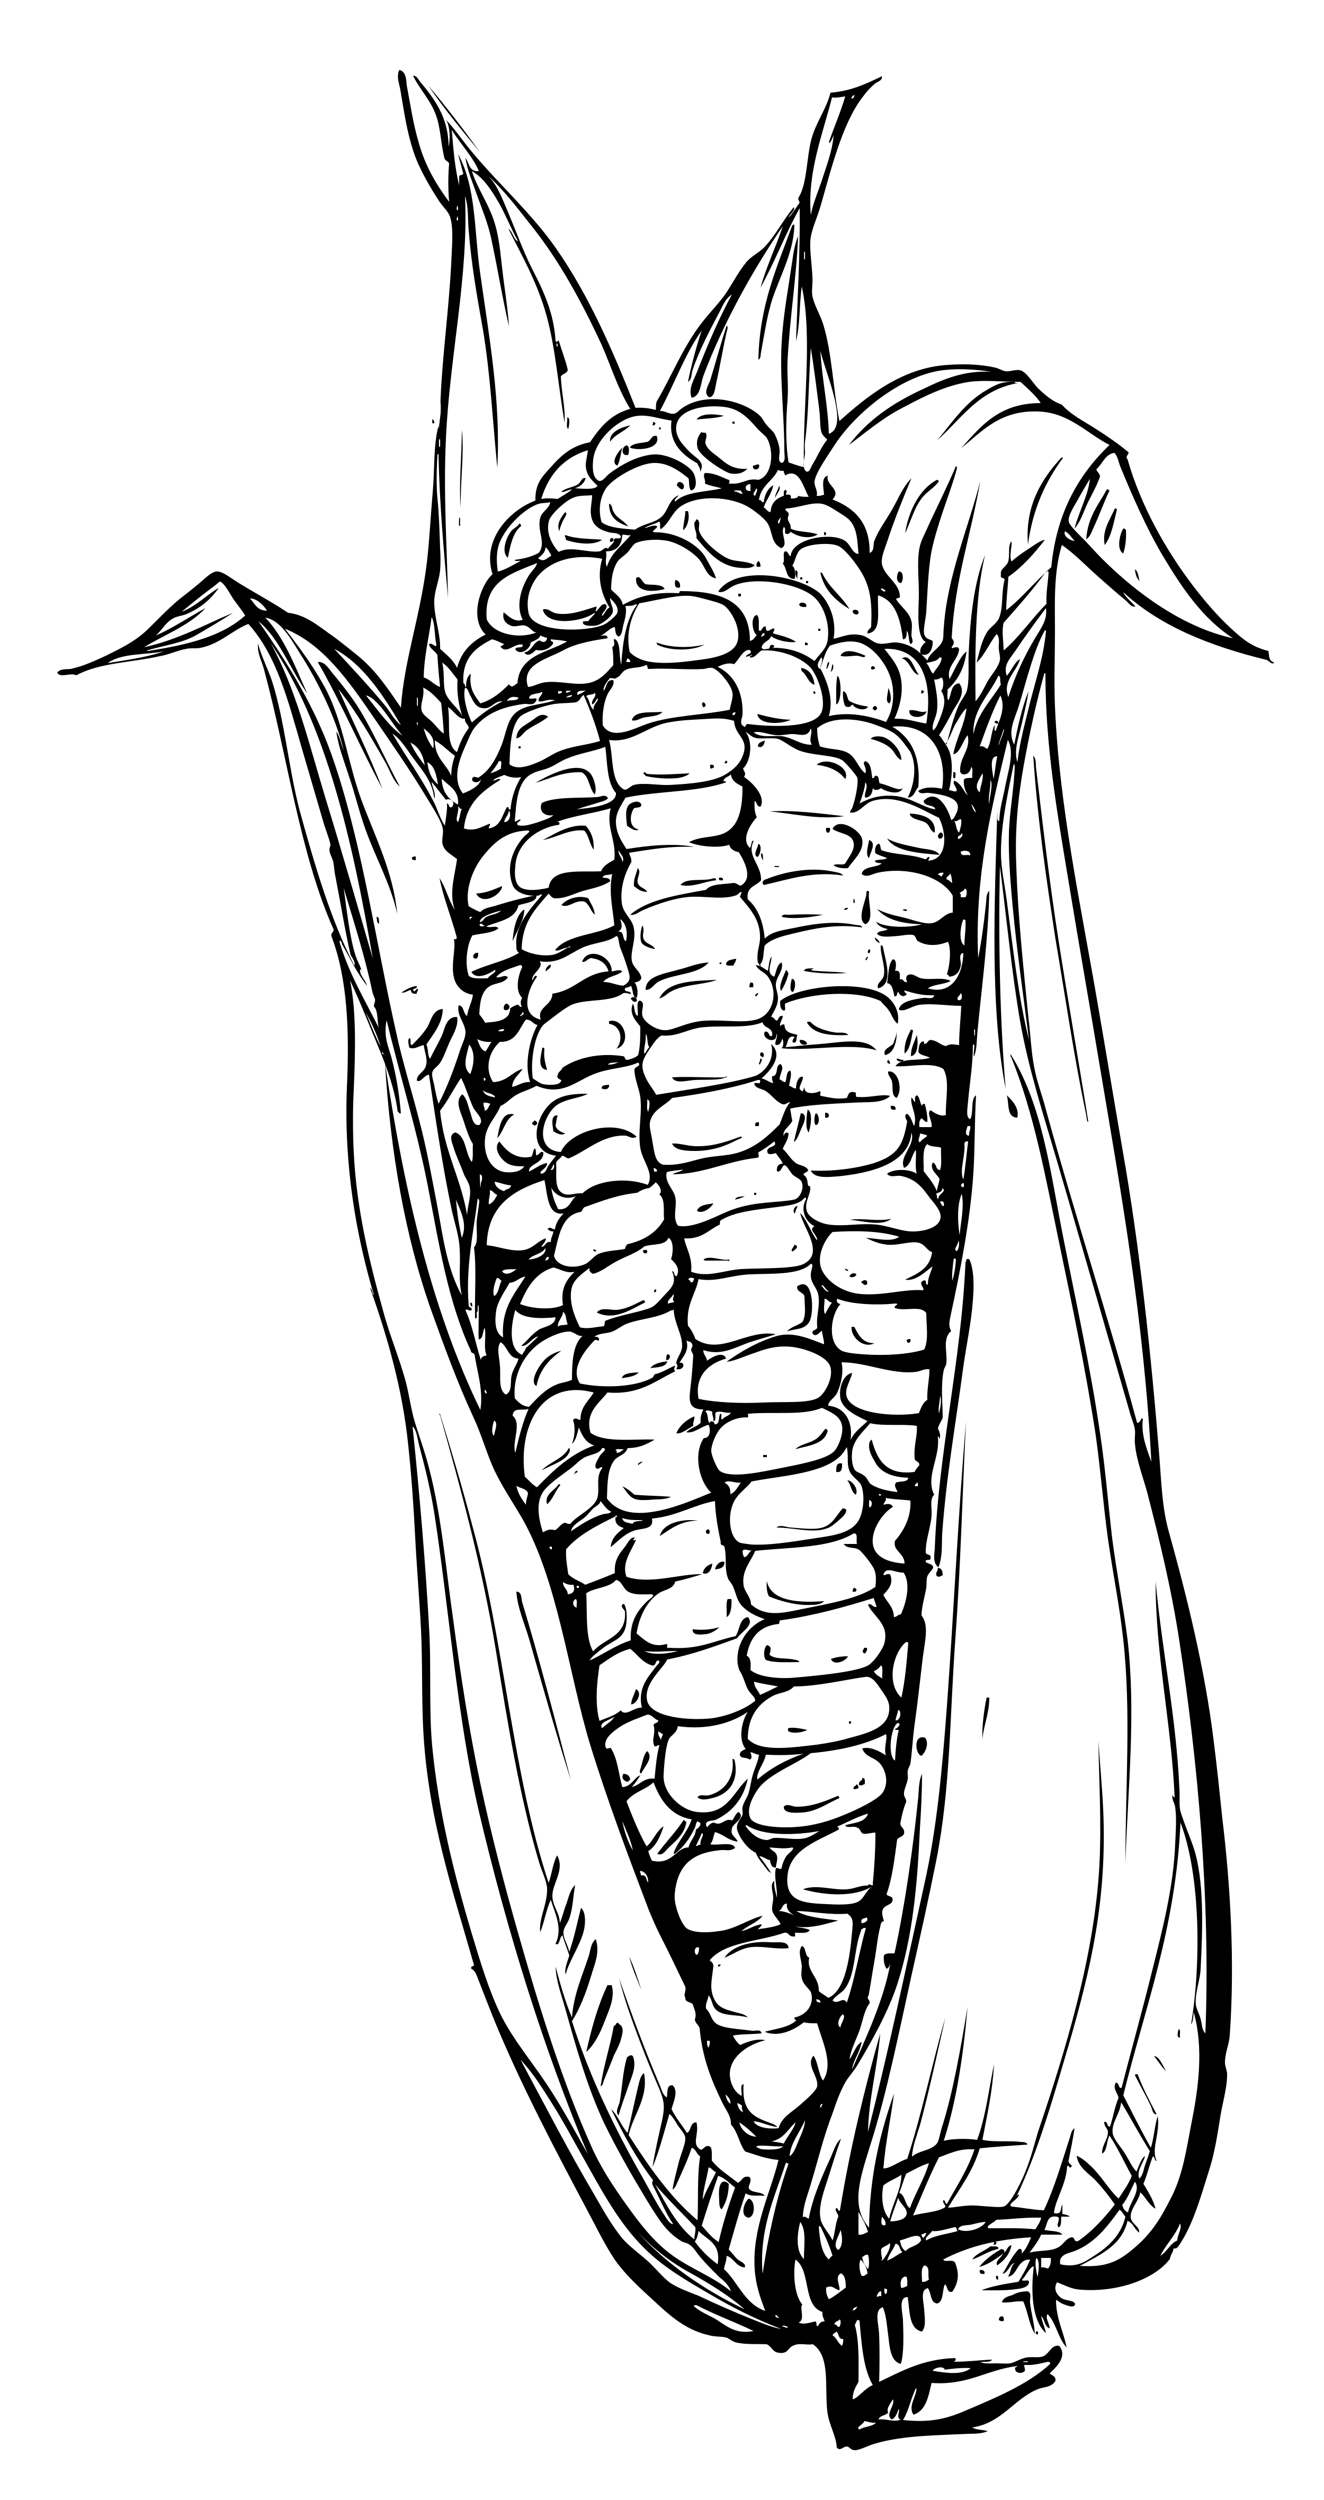 <svg id="Layer_1" xmlns="http://www.w3.org/2000/svg" viewBox="0 0 250 472"><style>.st0{fill-rule:evenodd;clip-rule:evenodd}</style><path class="st0" d="M150 42.4c-.1 4.6-2.1 8.5-3.6 12.5-1.4 3.5-1.9 7.3-2.7 11.6-.1.4 0 1.2-.5 1.4.2-10.3 3.5-17.4 6.3-25.1.1-.3.2-.4.5-.4zM137.2 61.5c.2 0 .1.2.2.4-.8 3.2-1.4 7.1-2.2 10.6-.2.9-.3 2.5-1.3 2.5-1.2-.8-.1-2.3.2-3.2 1-3.2 2-7 3.1-10.3zM192.3 72.3c-7.5 1.3-10.7 6.7-15.3 10.8 2.6-3.1 5.2-7.1 9.2-9.4 1.7-1 2.8-1.7 5.4-1.6 0 .3.4.2.7.2zM136.7 78.5c-1.5.5-3.4.5-5.2.7.9-1.2 3.2-1.1 5.2-.7zM107.1 78.8c.7 0 .3 1.8.2 2.2-.5-.4-.1-1.5-.2-2.2zM81.6 79.2c.3 0 .4.3.4.7-.6.2-.3-.4-.4-.7zM138.3 79.6h.4v.4h-.4v-.4zM123.3 79.7c.3-.1.3.2.5.2 0 .1-.2.2-.2.4h-.4c.1-.2.1-.4.1-.6zM119 80.3c-1.1 1.2-2.9 1.7-3.8 3.1-.2-1.8 2-2.7 3.8-3.1zM124.6 80.6c.6.6-.6.7 0 0zM87.2 81.2c.5 3.9-.3 9.8-.2 14.6-.4-3.8.2-9.9.2-14.6zM133.2 81.7c.5.6-.1 1.3 0 2 .3 1.1 1.4 1.8 2.3 2.5 1.5 1.2 2.7 2.5 5.6 2.3-.7.8-1.8 1.1-3.1.9-1-.1-6-3.3-6.3-4.9-.3-1.2.1-2.1.7-2.9.4.1.6.1.8.1zM124 82.3c.9 2.4-3.4 2.9-5.1 2.2.6-.9 2.2-.8 3.4-1.1.7-.3.7-1.3 1.7-1.1zM118.4 84.1c.5.3.4 1.3.2 1.8-1.5.3-1.2-1.8-.2-1.8z"/><path class="st0" d="M116.6 87.9c-1.5-.5.3-2.8.9-3.4-.3 1.1-.4 2.4-.9 3.4zM200.4 86.4c.3-.1.4.2.2.2-3.2 4.4-5.6 9.5-6.5 16.2-.6-7.4 2.7-12.5 6.3-16.4zM143.3 87.7c.4 1.1-1.4 1.3-1.1.2.5 0 .6-.3 1.1-.2zM180.5 88c.2 0 .1.2.2.4-1.1 4.2-3.1 8.7-4.5 14.3-.9 3.4-1 8.2-1.3 12.8-.1 1.4-.6 3.2-.4 4.2.3 1 .9.9 1.6 1.3.1 1.6-.7 3.1-2.2 2.5-.5-.9.4-1.9.9-2.3-1.9-1-1.3-6.1-1.3-9.2 0-3.3-.5-7 .4-9.6.4-1.1 1.1-2.4 1.6-3.6 1.6-3.4 3.7-7.7 5-10.8zM177.3 90.8c-.8 1.3-2.3 2-3.2 3.2-1.5 1.9-2.1 4.4-3.2 6.7.6-4 2.6-8.3 6-10.1.1-.1.1.1.4.2zM128.9 92.4c-.6 0-.7-.5-1.1-.7.1-1.5 2-.3 1.1.7zM209 92.4c.3-.1.3.2.5.2-1.1 2.3-2 4.9-3.1 7.2-.3.7-.6 1.6-1.3 2 .3-4.3 2.4-6.6 3.9-9.4zM115 95.1c.7.2.5 1.1.9 1.6.6 1.2 2 1.6 2.7 2.7-1.9-.7-3.6-1.6-3.6-4.3zM210.5 96c.2 0 .3 0 .4.2-.6 2.4-1 5-2.3 6.7-.6-2.8 1.1-4.9 1.9-6.9zM129.4 96.5h.5c.4 1.3-.1 3-.9 3.6 0-1.3.4-2.3.4-3.6zM106.7 96.7c.6.2-.1 1-.4 1.6-.3.7-.6 1.4-.7 2-.6-1.5.5-2.8 1.1-3.6zM86.7 97.8c.3-.5.1 1.1.2 1.4-.4.5-.2-1-.2-1.4zM131.6 98c.8.6.2 1.5.4 2.2.5 1.8 3.9 4.7 5.8 5.4 1.5.5 3.3.3 4.7 1.1-.4.6-1.8.6-2.7.5-3.9-.2-6.3-3.2-8.3-5.6.1-1.3-.4-1.4-.4-2.9.2-.2.3-.5.5-.7zM98 98.9c.3-.1.3.1.4.4-1.6 1.3-2 3.6-2.5 6-1.2-.9-.5-3.4.4-4.7.5-.9 1.5-1.1 1.7-1.7zM212.1 99.8c.3-.1.3.2.5.2.1 1.8-.1 3.2-.5 4.5-1.4-.8-.6-3.8 0-4.7zM155.6 100.5c.5-.3.5.8 0 .5v-.5zM106.7 101c2.1.8 4.8.7 7 .9-1.6 1.2-5.1.7-6.9 0 .2-.4-.2-.3-.1-.9zM115.2 102.3c-.1-.5.1-.8.5-.7.3.2.1.8-.5.7zM143.2 105.9c.3.2.4.6.4 1.1h-.7c-.2-.6.1-.8.3-1.1zM214.3 107.5c.7.4.6 1.5.9 2.2-.6-.5-.8-1.3-.9-2.2zM150.2 107.7c.7-.1.2 1.1.4 1.6-.3-.3-.4-.9-.4-1.6zM169.7 107.9c1-.1.9 1.8.4 2.2-1-.2-.8-1.6-.4-2.2zM154.9 108.1c.2 0 .3 0 .4.2 1.3 2.7 3.6 4.2 5.1 6.7-2.6-1.6-4.8-3.6-5.5-6.9zM125.5 111.2c-2.1.6-5.4.7-5.4-1.8 0-.2 0-.3.2-.4.6-.3 1 1 1.6 1.3 1.2.2 3.1-.1 3.6.9zM151.1 109h.4v.4h-.4v-.4zM127.5 109.5c.7.1 1 .6.9 1.4-1.1.3-1-.6-.9-1.4zM152.2 109.7h.4v.4h-.4v-.4zM139.4 112.1h.5v.5h-.5v-.5zM152.2 114.6c-.6 0-1.1 0-1.3-.4 0-.7 1.7-.5 1.3.4zM162.1 115.5c.1.9-1.2.5-1.1-.2.3-.3 1-.2 1.1.2zM154.5 118.7h.4v.4h-.4v-.4zM124 121.3c2.5 1 6.1 1.1 9 .4-2.1 1.2-6.2 1.2-8.5.2-.3-.1-.5-.2-.5-.6zM152 121.3c.4 0 .6.1.5.5h-.5v-.5zM163.4 123.8c-.2.6-.9 0-1.6 0-1 0-2.4.3-3.1 0 .8-1.6 3.4-.6 4.7 0zM173.5 127.4c-1.3-.1-1.7-2.7-3.2-3.1 1.7-1 2.3 2.1 3.2 3.1zM157.2 125.4c.3.2.1 1.4-.4 1.4.3-.4.2-1 .4-1.4zM165.2 126.3c-.5 0-.4.3-.7 0-.2-.7.8-.7.7 0zM151.3 126.1c1.6.3 2.3 1.5 2.5 3.2-1.2-.4-1.4-1.8-2.3-2.5-.2-.1-.2-.4-.2-.7zM158.1 127.6c.8.3.9 5-.2 5.4 0-2.1-.1-3.5.2-5.4zM167.7 129.9c.4.5.8 2.5.2 2.9-.9-.4-.1-2-.2-2.9zM174 130.3c.3 0 .3.2.5.2 0 .1-.2.2-.2.4h-.4c.1-.3.1-.4.1-.6zM153.6 130.5c.9.1-.1 1.1 0 0zM159.2 130.5c.8.2.7 1.2 1.1 1.8 1 .6 2.2.9 3.6 1.1-.5 1-2.6.4-2.9-.4-.5.4-.5.6-1.3.4-.5-.5-.6-2.3-.5-2.9zM132.7 132.6c.6 0 .8 1 0 .9 0-.4-.3-.5 0-.9zM165 133.3h.4c0 .2.1.2.2.2v.4c-.2 0-.2.1-.2.2h-.4c0-.2-.1-.2-.2-.2v-.4c.2.1.2 0 .2-.2zM171.7 134.1c1.5-.2 2 .6 3.2.2-.1 1.3-3.4 1.6-3.2-.2zM125.1 134.4c-.8.9-2.4.8-3.6 1.1-.8.2-1.4.7-2.2.5.5-1.9 3.5-1.4 5.8-1.6zM143 134.8c1.9.5 3.9 1 6.3 1.1-1.6.8-6 1.1-6.3-1.1zM103.5 135.3c-1.2 1.1-2.8 1.6-4.2 2.7-.6.5-1 1.3-1.8 1.4.1-1.8 1.2-2.2 2.7-3.2 1.1-.7 1.9-1.8 3.3-.9zM188.5 136.6c-.4.1-.5-.1-.7-.2 0-.5.8-.4.7.2zM170.2 143.5c-1-.4-1.2-1.5-2-2.2-1-.9-2.3-1.4-3.8-1.8.5-.6 1.6-.5 2.2-.4 1.4.3 3.6 2.4 3.6 4.4zM144.4 139.8c0 .8-.6 1.6-1.3 1.1.1-.8.7-.8 1.3-1.1zM97.9 140.9h.4v.4h-.4v-.4zM137 143.6c.4.1.4.3.2.5h-.4c0-.2.2-.2.2-.5zM159.6 147.1c-1.2-1.6-3-2.4-5.4-2.7 1.8-1.7 6.5.4 5.4 2.7zM134.1 144.4c.5-.1.8.1.7.5-.2.1-.4.2-.7.2v-.7zM112.3 150c-1.1-1.1-1-3.5-2.5-4.2-3.7-.1-5.9 1.2-8.7 2 2.2-1.3 8.3-4.6 10.5-1.6.5.7 1.2 2.7.7 3.8zM130.2 146c-.4.5-1.5.8-2.3.9-1.9.2-4.4 0-6-.4-.1-.2-.2-.3-.4-.4.1-.7.5 0 .7 0 2.1.3 5.9 0 8-.1zM180 145.8c.7-.2.3.7.4 1.1-.7.2-.3-.7-.4-1.1zM121.1 151.9c0 .7-1 .5-1.4.7-.9 1.4-.9 3.7.9 4-.7.5-1.7-.4-2.2-.7-.1-1.1-.5-3.1.4-4 .4-.4 1.9-1 2.3 0zM145.3 153.2c4.6-.3 9.7.4 14.1.9-4.9.7-9.6-.5-14.1-.9zM176.5 157.2c-.9-.3-.9-1.3-1.6-1.8-.8-.6-2.1-.5-2.9-1.3-.1-.1-.2-.3-.2-.5 1.9.1 5 .6 4.7 3.6zM160.1 163.9c-1.2.1-2-.1-2.7-.5.4-.5 1.8.1 2.2-.4.7-1.2 1.8-2.5 1.6-3.8-.3-1.9-2.6-1.7-4-2.7 1.1-2.3 5.3.2 5.6 2 .4 2.2-1.7 3.9-2.7 5.4zM112.1 160.4c-.8-1-.9-2.7-1.8-3.6-2.8-.3-5.1 1.3-7.8 1.8 2.3-1.2 5-3 8.1-2.7 1 1.1 1.6 2.5 1.5 4.5zM156 156.3h.7c.1.4 0 .7-.2.9-.5.1-.6-.4-.5-.9zM177.5 157.2c.8-.2.7 1.4-.2 1.1-.4-.4-.1-.8.2-1.1zM167.5 158.3c1.5.9 3.8 1.3 6.1 1.8 1.3.3 3.1.2 3.8 1.3-3.3-.3-8.3-.5-9.9-3.1zM164.1 158.6c1.5.5.2 2.4 0 3.4-.8-.6-.1-2.5 0-3.4zM143.2 159.3c.8.3.3 2.3-.2 2.5-.9-.4.1-1.7.2-2.5zM143.7 161.1c.5 0 .3.8.4 1.3-.3-.3-.4-.7-.4-1.3zM78.5 161.7v.7c-.5 0-.8-.1-.7-.5.2-.2.4-.2.7-.2zM146.2 163.7c0-.4.6-.1.9-.2.1.4-.6.1-.9.2zM120.4 163.9c.8.7-.2 1.8 0 2.7.3 1.1 1.3.9 1.8 1.8-1.2 0-1.8-.6-2.5-1.1-.1-1.5.5-2.3.7-3.4zM159.2 165.3c-5.8-.9-10.5.8-15 1.8 0-.1-.2-.2-.2-.4s0-.3.2-.4c0-.2.1-.2.2-.2 3.1-1.3 8.1-2.5 12.6-1.6.8.2 1.8.2 2.2.8zM135.8 165.7c.5-.1.8.1.7.5-.5 0-.9.1-.7-.5zM135.2 166.2c-2.2.2-4.3 1.4-6.7.9 1-1.5 4.5-.6 6.3-1.3.4 0 .4.2.4.4zM94.8 167.3c0 1.5-3.6 3.8-4.9 1.4 2-.1 3.4-.8 4.9-1.4zM163.7 168.2c.2 0 .3 0 .4.2-.3 2 1.1 5.3-.7 6.1-1.7-.9.1-4.4.2-5.8-.1-.3.1-.3.1-.5zM112.3 172.7c-.8-.7-1-2-2-2.5-1.9-.3-2.8 1.3-4.3.7.9-1.2 3.3-2 5.1-1.3.4 1 1.1 1.7 1.2 3.1zM161.2 169.8c.1-.5.2.4.2.5-.1.4-.4.2-.2-.5zM160.1 171.4c0 .3-.3.4-.7.4 0-.3.3-.4.7-.4zM170.4 171.8c.9-.5 1.4.6 0 0zM96.8 177.7c.1-1.9.6-5 2.2-6 0 2.1-1.5 4.2-2.2 6zM155.4 172.7c-2.1.5-5.8.9-7.8.4.2-.7 1.1-.3 1.6-.4 1.9-.1 4-.1 6.2 0zM71.1 173.1c.6 0 .4.8.5 1.3-.5-.1-.4-.8-.5-1.3zM121.3 174.7c.5 1-.1 1.7.2 2.5.4 1.1 1.7 1 2.2 2-1-.2-1.9-.5-2.5-1.1-.5-.9-.2-2.6.1-3.4zM165.2 177c.4.3.8.5.9 1.1-.4-.3-.9-.5-.9-1.1zM166.3 178.5c.2 0 .3 0 .4.2.4 2.4 2.2 7.1-.9 7.9-.4-1 .9-1.4 1.1-2.5.3-1.8-.7-3.8-.6-5.6zM164.1 179.2c.3-.1.3 1-.2.7-.1-.4.1-.5.2-.7zM90.3 179.9c0 .5 0 .9-.4 1.1-1 0-.5-1.3.4-1.1zM163.7 180.6c.5.1-.2.4 0 .7-.6-.1-.1-.3 0-.7zM139 181c0 .6-.4.8-.5 1.3-.5 0-1.2.1-1.4-.2 0-.9 1.1-.9 1.9-1.1zM133.8 181.7c-1.9 2.3-6.4 2.1-9.4 3.6-1 .5-1.3 1.6-2.5 1.6 0-2.6 3.3-3 6.1-3.8 2.1-.5 3.4-1.2 5.8-1.4zM135.8 181.9c.5-.7.6.5 0 0zM104 182.1c.1.8-.6.8-.9 1.3-.3-.4.4-1.2.9-1.3zM153.6 182.8c0 .2-.4.1-.4.4 2.1.3 4.6.2 6.7.5-2.3.2-5.9.1-8.1-.4.2-.6 1.1-.4 1.8-.5zM148.4 183.2c.4-.1.2.5.5.5-.3 1.3-.8 2.4-1.4 3.4-.6-.8.5-2.9.9-3.9zM149.5 184.8c1 0 .6 2.2.2 2.5-.8-.2-.3-2-.2-2.5zM135.4 185c-2.8 1-6.2.8-8.7 2.2-.8.4-1.3 1.1-2.2 1.3 1.6-3.3 6.4-3.3 10.9-3.5zM141.7 185.5c.6-.1.6.4.5.9h-.7c0-.4.1-.7.2-.9zM78.7 186.2c.1.6-.7.3-.7.7.3.7.5-.3.9-.2.1.5-.3.5-.2.9-.7.1-1.1-.1-1.1-.7-.7.1-1 .6-1.8.5.7-.5 2.1-1.3 2.9-1.2zM169.5 193.3c-.9-.7-1.1-1.8-1.8-2.7-.4-.6-1-1-1.4-1.6-4.8-2.2-13.2-1.5-17.9.4-.5.1.2 1.4-.4 1.4-.7-.2-.7-1-.7-1.8 3.3-2.8 14.8-4 19.5-1.3 1.8 1 3.2 3.2 2.7 5.6zM142.8 187.7c.9-.9-.1 1-.2.2 0-.3.1-.1.2-.2zM120.2 189.1c-.7.2-.8-.3-1.1-.5.3-.7 1.4-.3 1.1.5zM95.5 189.5c.5 0 .6.3.7.5 0 .5-.3.8-.9.7-.4-.3-.1-1 .2-1.2zM116.4 198c1.4-1.7.8-4.4-1.4-4.7v-.5c2.9-.8 4.4 4.3 1.4 5.2zM152.4 193.1c0-.2.1-.2.2-.2h.4c.9 1.1 2.8 1.7 4.5 2 1 .2 2-.2 2.7.5-3.6.2-6.6-.2-7.8-2.3zM172 194.4c.2 0 .3 0 .4.2-.4 1.6-.5 3.5-1.6 4.3-.1-2 .6-3.3 1.2-4.5zM169.3 194.7c.1 1.6-.4 4.2-2.2 4.5-.5-1.2 1.1-1.5 1.6-2.2.2-.8.6-1.4.6-2.3zM173.1 195.4c.3 1.3.3 3.8-1.1 4 0-1.7.7-2.7 1.1-4zM152.4 197.1c-.6.4-1.5 0-1.4-.7.2-.2 1.3 0 1.4.7zM102.4 197.8c.2 0 .3 0 .4.2-.2 1.7.2 2.8.5 4-2-.2-1.1-2.8-.9-4.2zM143.7 198.7c.6-.1.6.6.4.9-.5-.1-.8-.5-.4-.9zM190.8 199c6 9.5 7.5 22.1 9.9 34.3 2.4 12.2 5.2 24.8 7 37.2 1 6.5 1.5 13.1 2.3 19.9.8 6.3 2.1 12.8 2.9 19.1 1.6 13.7.1 27.8-.4 42.2 0-14.4 1.1-28.5-.4-42.1-.7-6.4-2-12.8-2.9-19.1-.9-6.6-1.4-13.1-2.3-19.5-1.9-12.5-4.5-24.8-7-36.8-2.5-12-4.6-23.9-9-34.7-.1.1-.1-.2-.1-.5zM143.5 199.9c.8-.1 0 .8 0 1.1-.5-.2.2-.6 0-1.1zM169.3 199.9c.6-.1.6.3 1.3.2.1.5-1.3.4-1.3-.2zM167.7 200.1c.2.1.3.4.4.7-.6.1-.7-.4-.4-.7zM169.3 207.3c-1.1-.5-.6-2.1-.9-3.2-.2-.7-.8-1.1-.7-1.8 1.8-.3 2.9 3.2 1.6 5zM115 204.8c.1.9-.8 1-1.4.7 0-.7.7-.6 1.4-.7zM190.1 206.8c1 .9 2.4 2.4 2 4.2-2.1 0-1.5-2.7-2-4.2zM168.2 208.8c.6-.1 1 .1.9.7-.6.1-1 0-.9-.7zM152.5 209.5c1.1.5.5 3.5.2 4.3-.7-.7-.4-3.3-.2-4.3zM155.8 210.1c.9-.2 1 1.2 0 .9v-.9zM97.1 210.4c-1.7.9-2 3.2-3.2 4.5.4-2 .7-5.1 3.2-4.5zM151.5 210.2c1 .5.2 2-.2 2.9-.4.9-.8 2.2-1.4 2.5.4-1.8.9-3.6 1.3-5.4h.3zM154 210.2c.7-.1.9 2.3 0 2.2-.4-.5-.2-1.7 0-2.2zM105.3 210.6c-.2.6-.3 1.3-.4 2 .3.8 1 1.1 1.8 1.4-.7.5-1.7-.1-2.2-.4-.1-.8-.7-3.2.8-3zM100.9 211.5c.3.2.6.3.5.7-.4.4-.5.4-.9 0-.1-.5.4-.3.4-.7zM143.3 211.9v.7h-.7c-.1-.6.2-.8.7-.7zM139.9 214.6c.7.1-.5.5-.9.7-1.9 1-4.4 2-7.8 2-1.6 0-3.8-.1-4.3-1.4 1.6-.1 3.2.6 5.1.5 2.9 0 5.6-1 7.8-1.8h.1zM142.4 225.2h.4v.4h-.4v-.4zM140.6 225.8c-.4.4-1.2.5-1.8.7.2-.7 1.2-.5 1.8-.7zM134.7 227.2c-.5.9-2.1 2.1-3.1 1.4.4-1.1 1.8-1.2 3.1-1.4zM150.6 227.7c-.2.5-.4.9-.5 1.4-.5-.2-.2-1.4.5-1.4zM160.5 230.3c2.2-.4 5.4.4 7.8-.2-1.9 1.5-5.2.4-7.8.2zM150 235c1.1.3.1 1-.4 1.3-.4-.4.4-.9.4-1.3zM112.1 235.9c.3-.1.3.2.5.2.1.3-.8.2-.5-.2zM121.5 236c.3 0 .7-.1.7.2.2.7-1.1.5-.7-.2zM137.7 237.8c.1.3-.2.4-.2.2h-4.2c-.3.1-.3-.2-.5-.2 1.3-.9 3.3.3 4.9 0zM182.5 237.7h.5c1 2 .9 5.4.7 7.8-.3 4.2-1.2 8.3-1.8 12.5-1.4 10.6-3.2 20.5-4 31.6-.1 2.1.1 4.3-.7 6.3-1.1-.8-.8-2.4-.7-3.4.7-18.5 5-35.4 5.8-54.1.1-.3.2-.5.2-.7zM159.6 239.5c.2.2.7.1.5.5-.1-.2-.6 0-.5-.5zM161.7 240.6c-.1.5-.9.7-1.3.4.2-.6.9-.8 1.3-.4zM163.7 242.5c-.6.3-.6-.1-1.1-.4.3-.5 1.4-.7 1.1.4zM148.6 251.4c.7-.9 2-1.1 2.9-1.8.8-1.3.4-3.1.4-4.9-.3-.8-1.4-.7-1.4-1.8 3.1-2.3 3.3 5 2.3 6.7-1 1.6-2.9 1.2-4.2 1.8zM123.7 243.4c.3-.1.3.8-.2.5v-.4c.1.2.2.1.2-.1zM112.7 247.8c.8-1.1 2.6-.4 3.8-.5 2-.2 3.6-1.2 4.9-1.8.3-.1.3.1.4.4-2.3 1.1-5.8 3.6-9.1 1.9zM88.8 246c.5-.2.3.4.4.7-.3-.1-.4-.3-.4-.7zM160.8 250.5h.5c.8 1.5 1.5 3.1 3.8 3.1-2.1 1.1-4.5-1.2-4.3-3.1zM171.9 252.8c.1.5-.1.8-.5.7-.1-.1-.2-.3-.2-.5.1-.1.3-.2.7-.2zM106 255c-2.2 1.6-4.1 3.5-4.7 6.7-1.4-.8.4-3.7 1.3-4.7.9-1.1 2.3-1.7 3.4-2zM126 255.7c.3-.1.3.2.5.2 0 .6-.2.9-.7.9 0-.4 0-.9.2-1.1zM126 257c-.3 1.2-1.9 1.1-3.2 1.3.7-.9 1.9-1.1 3.2-1.3zM120.6 259.1c-.7.8-2 .9-3.2 1.1.3-1 1.8-1 3.2-1.1zM131.1 267.4c.1.7-.3 1-.2 1.8-1 .5-2.2 1.6-3.2 1.4.6-1.4 1.8-2.5 3.4-3.2zM156.3 270c-.5 2.7-3.6 2.9-6.1 3.6 1-1 2.8-1.1 4-2 .7-.5 1.1-1.2 1.6-1.8.3-.1.3.2.5.2zM107.4 273.4c.5.2 0 1-.2 1.3-.8 1.2-3.5 2.1-4.9 2.9 1.5-1.6 4.1-2.2 5.1-4.2zM144.1 274.7h.7v.4h-.7v-.4zM121.3 275.9c-.1.4-.6.4-.7.7-.5-.2.4-.6.7-.7zM159 276.3c0 .9 0 1.8-1.1 1.6 0-1 0-1.8 1.1-1.6zM161.6 282.2c-.9-.5-.9-1.9-1.6-2.7.7-.1 2.2 1.5 1.6 2.7zM105.8 280.4c-1 1.1-1.4 2.7-2.5 3.6-.6-1.9 1.5-2.6 2.2-3.8.1 0 .3.1.3.2zM117.5 280.6c.9.4 1.6 1 2.3 1.6 2.2.2 4.6.2 6.9.4-.7.4-2 .5-3.1.5-1.1.1-2.6.2-3.4 0-1.4-.3-2-1.7-2.7-2.5zM159.8 285c0 1-1 1.6-1.6 2.2-.6.5-1.4 1.2-2.2 1.4-2.6.9-6.2-.2-9.4-.2.7-.6 1.7-.1 2.7 0 1.8.1 4.3.5 6 0 2-.6 2.6-2.3 3.8-3.6.3-.1.4.1.7.2zM131.8 287.1c-3.3 0-5.2 1.6-7.2 2.9.6-2.6 4.6-3.3 7.2-2.9zM133.4 288.9c.6-.6.8.6.4.7-.4.1-.7-.4-.4-.7zM136.8 294.9c0 1.1-.8 1.3-1.8 1.4.2-.9 1-1.7 1.8-1.4zM134.5 295.2c-.1 1-.7 2.3-1.8 1.8.2-1 .9-1.5 1.8-1.8zM177.1 296c.7.1.9.6.9 1.4-.5.2-.5.4-1.1.2-.4-.7.2-.8.2-1.6zM144.8 298.5c.8 4 6.4 4.1 10.8 3.8-.5.6-1.6.7-2.3.7-2.9.2-6.2-.8-8.1-1.6-.4-.7-.5-1.8-.4-2.9zM161.2 299.8c.3-.1.3.2.5.2.1.5-.3.6-.7.5 0-.4.1-.5.2-.7zM137.4 301.9h.7c.1.9 0 3-.9 3.4.1-1.1-.2-2.6.2-3.4zM135.8 307.2c-.3.4-1.3 1.1-2.3 1.3-.9.1-2.9.4-2.7-.9 1.7.2 3.5.1 5-.4zM144.8 310.6c.3 0 .3.2.5.2.4.4.1 1.2 0 1.6.9.9 3 .6 4.5.9.3.1 1.1.1 1.1.5-2.2 0-4.6.2-6.3-.4-.5-.7-.4-2.2.2-2.8zM163.2 311.1h.5c.1.6-.2.8-.4 1.1-.6-.2-.4-.6-.1-1.1zM160.1 312.7c-.3.9-2.7 1.9-3.2.5.9-.3 1.9-.5 3.2-.5zM120.1 318.9c1.3.7.1 2.8-.9 2.9-.1-.7.6-2 .9-2.9zM186.3 320.5h.5c0 3-1 5-1.3 7.8-.1-2.3.3-5.5.8-7.8zM160.3 325h.4v.4h-.4v-.4zM152.4 326.6c-.7.5-2.9.8-3.6.2v-.5c.9-.3 2.6.1 3.6.3zM174.7 328.1c.8 1.1 0 2.8-.7 3.4-1.2-.2-1.6-4.2.7-3.4zM122.2 330.6c1.3 1.3-.6 3-1.1 4.2-.6 0-.1-.9 0-1.4.3-1.1.5-2.2 1.1-2.8zM138.3 332.1c.2 0 .3 0 .4.2.9 4-1.1 6.5-4.3 7.2-.8.2-2.1.5-2.7-.2.6-.7 1.4-.1 2.3-.4 2.4-.6 4.8-2.9 4.3-6.8zM117.7 334.9c.8 0 1.2.4 1.3 1.1-.2.1-.3.2-.4.4-.7 0-1.4-.7-.9-1.5zM162.8 335.7c.6-.1.5.5.5 1.1-.5.2-.5.4-1.1.2-.1-.9.7-.7.6-1.3zM161.7 336.9c.3 0 .4.3.4.7-.2.1-.5.2-.9.2-.2-.6.4-.5.5-.9zM148 341.1c.6-.7 1.6 0 2.3 0 2.8.1 5.7-1.1 7.8-2 .3-.1.3.1.4.4-1.9.7-4.1 2.5-7 2.7-1.4.1-3.6.2-3.5-1.1zM129.1 343.6c.2.1.3.3.5.4-.3 2.1-1.8 3.4-3.2 4.7-.7.6-1.3 1.8-2.3 1.3 1.6-2.2 3.5-4.1 5-6.4zM148.9 367.8c-2.2.3-4.6-.4-6.9-.2-2.2.2-3.7 1.5-5.2 2 1.4-2.1 4.8-3.2 8.7-2.9 1.3.1 3.3-.4 3.4 1.1zM136.1 370.9c-.1.2-.2.4-.5.4-.1-.5.2-.4.5-.4zM115.5 374.8c.7 2.4-.6 4.9-1.4 7-.8 2.1-1.9 4.3-3.4 5.6 1-4.5 2.2-8.8 4-12.6h.8zM116.8 382.1c1.3.6.6 2.2.4 3.1-.3 1-.9 2.1-1.3 2.9-.6 1.6-1.2 3-1.8 4.5-.2.4-.2 1.1-.7 1.3.6-4 1.8-7.5 2.5-11.4.3-.1.4-.3.5-.5.3-.2.4-.1.4.1zM222.6 383.1c.4.2.1 1.1.2 1.6-.7.1-.4-1.3-.2-1.6zM119.5 388.2c.8 2-.3 4-.9 5.8-.6 1.8-1.3 3.6-1.8 5.4-.7-.7 0-1.7.2-2.5.5-2.7.6-6 1.4-8.5.4-.2.7-.6 1.1-.2zM214.3 391.8c0-.2.3-.2.5-.2 1 2.7 2.3 5.1 3.6 7.6-.8 0-.8-1-1.1-1.6-.8-1.7-2.1-4-3-5.8zM136.3 417.1c-.5-.1-.5-1.2-.5-1.8-.1-1.4-.1-3 .7-3.4.6-.1.8.2 1.1.4 0 2-.5 3.5-1.3 4.8zM141.4 415.1c1.2.3 1.3 3.3 0 3.6-1.8-.2-.9-3 0-3.6zM187.7 423.2c.3-.1.3.2.5.2 0 .1-.2.2-.2.4h-.4c.1-.2.1-.4.1-.6zM189.4 425.5c-1.4 1-2.7 2-4.5 2.5 1.1-1.4 2.6-2.5 4.2-3.4.3.2.7.1.5.7.6-.4.6-1.3 1.4-1.4-.4 1.8-1.4 2.9-2.7 3.8-.5-.8.8-1.5 1.1-2.2zM188.5 424.6c-1.9.4-3.2 1.4-4.9 2 .7-1.2 2.4-1.6 3.4-2.5.6.1 1.6-.2 1.5.5zM185 428.6c.6-.1 1 .1.9.7-.6.1-1 0-.9-.7zM188.1 429.7c.5-.2.3.4.4.7-.4 0-.5-.3-.4-.7zM194.1 432.6c.8.5.3 1.3.4 2.2.2 1.8.8 3.9.9 5.8-1.1-1.7-1.3-4.2-2.2-6.1-1.5-.1-2.5.3-4 .2.1-.9 1.3-1.2 2-1.4.8-.5 1.9-.7 2.9-.7zM189.5 438.2c-.4.1-.7 0-.9-.2 0-.9 1.2-1 .9.2zM196 440.3v.4c-.8.2-.3-1 0-.4zM80.9 16.2c3.4 4 6.6 8.2 9.7 12.5-3.3-4-6.7-8.1-9.7-12.5z"/><path class="st0" d="M148.9 41.1c.8-.8 1.3-1.8 2-2.7.3-.4-.5-.6 0-1.3 1.5-2.6 1.4-7.3 2.3-10.8.9-3.3 2.9-5.8 3.6-8.8 3.9-.3 6.8-1.7 9.7-3.1.2.8-.8 1-1.3 1.4-.9.8-1.5 1.4-2.3 2.5-3.8 4.9-5.9 13.4-7.9 20.4-.7 2.5-1.9 4.8-2 6.9-.1 1.8.3 4.3.4 6.7.1 1.2-.2 2.5 0 3.6.3 1.6 1.4 3.4 2 5.2 1.7 5.4 1.9 12.4 3.1 18.4 5-4.5 11.8-10.1 20.4-10.6 2.7-.2 5.9-.2 9 .5.6.1 1.3.6 2 .7.8.1 1.9-.4 2.7-.2 1.3.3 2.5 2.6 3.6 3.6 1.4 1.3 2.6 2.3 4.3 2.9 1.7 1.9 4.1 3.1 6.3 4.5s4.4 2.9 6.3 4.5c0 .5-.7.8-.2 1.3 2.5 8.8 7.3 17.3 12.6 24.2 2.1 2.7 4.3 5.3 7 7.8 2.2 2 3.8 3.4 7 4.2.2 1.1 0 1.8 1.1 2.2-.4.5-1.1-.4-1.4-.5-10.7-2.6-20.2-6.4-27.1-12.8.2.7 1.6 1.9 2.3 2.7-.8.2-1.3-.7-1.8-1.1-1.7-1.4-3.5-3-5.2-4.5-2.3-2-4.4-4.3-6.9-6-1.6 5.3-1.3 11-1.3 16.4 0 4.7-.2 9.1 0 14.1.8 18.9 4.9 37.6 8.1 56.3 1.6 9.2 3.1 18.4 4.7 27.6 3.2 18.2 5.3 37.8 6.9 57.6.4 4.9.5 9.7 1.8 14.3 3.4 12.2 6.8 25.8 8.5 39.7.6 4.8 1.1 9.6 1.6 14.4 1.5 12.4 2.4 27 1.4 41-.1 1.6-.9 3.3-.9 5.1 0 .6.3 1.3.4 2 .1 2.7-1 6-1.4 9-.5 3.1-1 6.1-1.8 8.7-1.7 5.4-3.2 11-6 15-.2.2-.3.5-.9.4-.1.8-.6 1.2-.7 2-3 3.9-9.9 6.3-16.8 5.8-1.8-.1-2.9-.8-4.5-1.4-.7 1.1-.2 2.2.7 2.9.9.7 2.7.4 2.7 1.3-.3.7-1.4.2-2 0-.7-.2-1.2-.7-1.6-.9 0 3.6 1.4 5.9 2 9-1.6-1.7-2-4.7-3.6-6.3-.5.8.4 1.8.4 2.7-1-.3-.9-1.7-1.6-2.3.2 1.2.7 2.1.9 3.2-2.6-2.3-2.9-7.7-2.3-12.6-.7 0-1.5 1.8-2.2 2.5 0 .5 1.2-.2 1.3.4 0 1.1-1.6 1.3-2.5 1.4-2 .3-4.8.2-6.5.2 2-.8 4.5-1.2 7-1.6.8-1.3 1.6-2.6 2.2-4.2-2.5-.1-2.4 3.2-4.2 3.2.6-.6.5-2.1 1.3-2.5-.8-.1-1.2 1.8-2.3 2 1-1.6 1.8-3.4 3.1-4.7.6-.1.6.4.5.9.8-.8 1.3-1.9 1.8-3.1-6.6.4-12.1 1.8-16.6 4.2.3.6 1.5-.1 2.2.5.9 2.1.7 3.9-.5 5.6-1.1.2-.8-1.1-1.4-1.4-.5 1.1-.2 3.2-1.4 3.6-1.4-.1-1.1-2-1.8-2.9-1.5.3-.8 2.5-.7 4 .1 1.6.4 3.2-.4 4.2-2.5-.5-2.3-3.8-2.7-6.5-1.8-.1-1 2.8-.9 4.3.1 2.9.2 6.4-.4 8.3-1.8-.4-2.1-2.8-2.3-4.7-.3-2.1-.4-4.4-1.1-6-1.7.5-.8 3.1-.7 5.1.1 2.8.1 6.1 0 9 4.2-2 8.2-4.3 14.3-4.5.4.4 0 .5-.2.7 2.6 0 4.7-.3 7.2-.4-.3.6-1.5.3-2.2.5.9.3 1.9.2 2.9.2.9 0 2 .1 2.7 0 1-.2 2-.9 3.1-1.1 1.1-.2 2.3.1 3.1-.2 1.2-.4 1.6-2.3 3.1-2 1.7 2.1-.8 4.2-1.8 5.2.4.4 1.2.5 1.1 1.4-.8 1.3-2.2 1.1-3.4 1.6-4.4 1.8-6.8 6.4-12.3 7.2.7.5 2 .4 2.9.7-1.1.5-2.5.5-3.6.5-6 .3-12.3.3-17.5 1.8-1.5.4-3 1.3-4 1.3-.7 0-1-.6-1.4-.7-.8-.1-1.3 1-2 .2-.1-2.2-1.5-4.3-1.8-6.9-.5-4.9.6-10.3-2.7-12.6-1.4.2-2.4-.3-3.6.2-1.2.4-1 1.7-2.9 1.4-1.2-.2-1.1-1-2.2-1.6-2-.1-4.2.1-6-.4-.7-.2-1.2-.8-1.8-.9-.8-.2-2.1-.1-3.1-.4-4.9-1.1-7.9-4.2-11.4-7.4-2.4-2.2-4.8-4.5-6.5-7-1.8-2.7-3.3-5.8-4.9-8.8-6.2-11.7-12.7-23.9-17.9-36.6-1-2.5-1.9-4.8-2.9-7.4-.3-.7-.5-1.6-1.3-2-.2-.6.5-.4.5-.7-3.8-13.4-8.8-27.9-9.6-44.8-.3-6-.1-12-.4-18.4-.3-5.9-.8-11.7-1.1-17.5-.3-5.9-.7-11.7-1.3-17.3-1.1-11-4.1-21-7.2-29.8.5.2.3 1.1.7 1.3-3.3-11.1-5.7-24.3-5.1-39.2.5-10.8.1-20.6-2.9-28.5-.2-.7.4-.7.4-1.3-6.4-14.3-8.7-32.7-13.2-49.3-.5-1.7-1.2-2.8-1.1-4.7.7 2.5 1.9 4.8 2.7 7.2 2.4 7.6 3.1 16.4 5.2 24.4 2.9 10.5 5.9 20.7 10.3 29.2.3-.5-.4-1.5-.7-2-1.1-4.8-1.9-9.9-2.9-15-.2-.9-.2-1.8-.4-2.7-.2-.7-.7-1.5-.7-2.2 0-.3.2-.7.2-.9-.3-1.5-1-3-1.4-4.5-1.3-4.5-2.7-9.2-4-13.7-2.6-9-4.7-17.5-10.1-23.5-2.9 1.1-5.4 3.8-9 4.5-.9.2-1.8 0-2.7.2-1.7.3-3.3 1.1-5.1 1.4-5.3 1.2-11.3 1.2-15.7 3.6-1.1-.6-3 .6-3.6-.5.6-.8 1.7-.6 2.5-.7 2.4-.5 4.5-1.5 6.7-2.5 2.6-1.3 5.2-2.5 7.6-4.7 1.9-1.8 3.8-3.9 6.3-6 .9-.7 2.2-1.7 3.4-2.7 1-.8 2.6-2.5 3.6-2.5 1-.1 2.5 1.1 3.6 1.8 3.3 2.1 6.8 3.9 9.9 6 3 .3 5.4 2.2 7.6 3.8 1.9 1.3 3.7 2.8 5.2 4 3.7 2.9 6.1 6.6 8.5 10.1.6-9 3.7-17.3 4.9-27.4.5-4.2.7-8.7 1.1-13.2.4-4.3.1-8.9 1.1-12.6v.5c.1 0 .3-2.2.4-2.9.1-2.3-.1-1.3 0-2.9.3-7.6 1.6-17.1 2-25.4.1-2.7.5-6.5-.2-8.7-.3-1-1.3-1.9-2-2.9-1.7-2.6-3.8-6.1-4.9-9.4-1.3-3.9-1.8-7.6-2.5-11.7-.2-1.2-.8-2.5-.2-3.8 1.3.3 1.3 1.9 1.4 2.9.7 3.7 1.2 7.2 2.2 10.6 1.2 4.5 3.4 8.2 5.8 11.4-.2-2.5-.2-4.7 0-7.2-.1-.5-.8-.5-.9-1.1-.7-2.9-.7-5.7-1.6-8.1-1-2.8-3.1-4.9-4.3-7.4.6-.1 1 .7 1.3 1.1 2.5 3 5.4 6.6 5.4 12.3.4-1.6.2-4.1-.5-5.1 1.9 2 3.3 4.2 5.1 6.3 5 6 11.1 11.4 15.7 18 6.2 8.9 10.6 19 15 30.1 1.5-.1 2.7.1 3.8.4.1-.2 0-1.1.2-1.6 2.7-4.6 4.7-9.6 7.8-13.9 1.4-2 3.3-3.9 4.9-6 1.5-2.1 2.7-4.6 4.3-6.5.9-1 2.1-1.6 3.1-2.5 2.3-2.3 3.7-5.3 5.8-7.8.3.7-.8 1.3-1 2zm-35.3 24c-3.7-8-8-15.9-13.2-22.4-2.6-3.3-5.1-6.6-8.1-9.4 1.8 2 2.6 4.4 3.6 6.7 1.7 4 2.9 7.5 4.7 11 2 3.9 4 8.1 4.3 13.4.4.5.5-.6.7.2.5 1.7 1.2 3.4 1.6 5.2-.1.8-1 .7-1.3 1.3.1 2.9.9 6.1.7 8.7-1.2-7.1-1.7-14-3.4-20.2-1.7-6.2-4.7-11.4-7.2-16.4.8.5 1.1 2.3 1.8 2.3-1.3-2.3-2.3-4.9-3.6-7.2-1.3-2.2-2.8-4.7-5.1-6 1 3.3 3.5 6.6 4.5 10.5.8 2.9 1 6.3 1.4 9.4.4 3.1.9 6.3 1.1 9.4-1.3-5.6-2.2-11.3-3.4-16.8-.6-2.7-1.6-5.1-2.5-7.6-.9-2.6-2-5.1-2.3-7.4.7 1 .7 2.7 2.5 2.5-1-2.6-3.7-5.4-5.1-7.8.3 3.7.6 7.3 1.4 10.5v-1.6c0-.6 1-.1.7-.9-.3-1.1-.6-2.2-.9-3.4 3.5 6.4 3 14.7 4.2 22.7 1.6 11.5 3.9 23.9 3.2 36.5-.9-9.1-1.3-17.6-2.7-26-1.1-6.2-2.2-12.3-2.7-18.8-.2-2.2 0-4.4-.7-6.5.7 15.3-2.9 30.2-3.6 45.8-.5 10.4.2 20.5.4 30.1-.8-8.8-1.6-17.6-1.8-27.1 0-.2-.2-.1-.2.2-.2 2.8-.2 6.1 0 8.1.3 3 .4 6.3.5 9.4.1 1.4.1 2.9 0 4.2-.2 1.9-1 3.7-1.1 5.6-.1 3.2 1.2 6.2 1.1 9.2 1.2 1.1 2.5 2.1 3.2 3.6.8-3.1 2.8-5 5.4-6.3-3.1-2.9-1.1-9.2 1.3-11.4-2.1-6.6 3.3-12.1 8.1-13.9-.1-3.3 1.4-4.6 2.9-6.3 2-2.3 4.1-4.1 7.4-4.7 1.9-2.8 3.9-5.3 7.6-6.3-2.3-3.7-3.6-8-5.4-12.1zm47.2-46.5c.4.1.7-.7.4-.7 0 .3-.5.2-.4.7zm-3.7-.2c-1.7 6.8-4.7 14.1-4 22.2.4-2.2 1.3-4.2 2-6.3 1-3.1 2.1-5.9 2.3-8.8-.2.5-.6 1.7-.9 1.4 1-3 2.2-5.6 3.1-8.7-.8.1-1.5.3-2.5.2zM86.5 39.5c0-.1-.1-1.1-.2-.5-.2.6.1.9.2.5zm46 22.9c-3.2 4.5-5.2 10.2-7.9 15.2.9-.1 1.9.7 2.7.5.5-.1.9-.6 1.3-.9 4.6-3.4 11.9-1.6 15 1.4.4.4.7 1.2 1.3 1.8.5.6 1.1 1 1.4 1.6.4.8.8 1.9.9 2.9.1.9-.5 2.4.5 2.5.7-.4.4-1.5.4-2.2 0-6.6-.9-13.9-.5-20.6.3-5.3 1.3-10.5 2-15.3.2-1.6.5-3.3 1.1-4.7-.3 7.7-1.6 15.6-2 23.6-.1 2.5.2 4.9 0 7.4-.3 3.6-.4 8.1.2 11.7.9.3 1.9.7 2.9.9-.3-10.9 1.7-24.5-.4-34.1-.5 3.3-.3 7.3-1.1 10.3.3-8.2.8-17.2.7-25.1-2.7 4.8-4.7 10.2-7.4 15 1.1-4 3.1-8.1 4.2-11.6-5.7 8.4-11.2 18.2-15 28.3-.5 1.4-.5 3.8-2.2 4.1-.7-1.8.5-3.5 1.1-5.1 2-5.1 4.1-10 6.5-14.4-1.3.8-1.8 2.3-2.5 3.6-1.7 3.2-3.7 7-4.9 10.6-.3.8-.1 1.8-.9 2.3.6-3 1.7-7.1 2.6-9.7zm-46-20.9c0-.1-.1-1-.2-.5-.2.6.1.8.2.5zm65.5 7.4c0-.3.1-1.8-.2-1.3.1.4-.1 1.8.2 1.3zm-46.7 16.4c0-.2-.1-.7-.2-.4-.1.3.1.8.2.4zM152 83.4c-.1.7 0 1.5 0 2.2-.1 1.1-.6 2.7.2 3.4.6.3.9-.7 1.1-1.1 1-1.6 1.8-3.6 2.9-4.9-.4-.4-.9-.8-1.1-1.4-.3-1-.2-2.7-.4-4.2-.5-4-1.1-8.7-1.6-11.7-.4 5.7-.4 12.7-1.1 17.7zm4.5-1.5c1.8-.6 1.8-3 1.3-5.6-.6-3.3-2.3-7.5-2.9-10.1.3 5.3 1.5 10.8 1.6 15.7zm-34.6 17.7c-.7.5 1.7-.8 2.2-.2 0 .4-1.4 1-.5 1.1 4.1-.1 8.2 2.3 9.6 4.7.7 1.3 1.7 2.9 2 4-1.9-.4-2-2.2-3.2-3.6-1.3-1.5-4.3-3.4-6.7-3.6-1.4-.2-3.8-.1-5.2.5-.6.3-1 1.1-1.6 1.8-.6.6-1.4 1.1-1.8 1.6-1 1.4-1.3 3.4-1.3 5.4.8.9 1.9 1.4 2.2 2.9 2.7-1.5 5.9-2.5 10.5-2.2.3 0 .1-.5.5-.4 7.5 0 13 1.9 13 9.4.7-.1.9-.7 1.3-1.1-.8-.4-1.3-3.5 0-3.8.6.5.3 1.9.4 2.9.6.5.5-.9 1.3-.7 0 1.8 1.2 0 1.6.4.1.5-.3.5-.2.9 1.5.4 3.2.8 4.3 1.6-1.4.2-3.7-.3-4.7-1.1-.3 1-1.6 1-1.8 2.2.4.4.4.3 1.1.2.7.1.2-1 1.1-.7.6.1-.5.7.4.5 3.2.1 5.5 1.1 7.4 2.5 1-1.4 2.3-2.3 2.5-4.1.4-3.1-.8-6.3-2.5-7.9-3.1-2.8-11.5-4-15.3-2.2-.9.4-1.8 1.5-2.9 1.1 3.4-5.2 15.6-3 19.3.4 1.7 1.8 3.1 4.9 2.5 8.5 1.8-.4 3-1.1 5.1-.7 1.3.2 2.4 1.5 3.4 1.6 1.1.2 2.4-.3 3.4-.2 2.8.3 4.3 1.7 5.8 3.4.5-1.6 2.4-2.3 2.9-3.8.2-.6.1-1.5.2-2.3.6-9.7 4.8-19.4 6.9-27.8-1.7 10-4.8 18.6-5.4 29.6.1.3.4.5.4.9 0 .5-.4.6-.4 1.1.4-.1 1.3-.5 1.4.2-.2 2.1-2.5 3.2-1.8 5.6.5-.9.9-1.8 1.4-2.7.5-.9 1-1.9 1.8-2.5-.4 3.2-1.7 5.5-3.6 7.2.1.6-.2 1.7.2 2 .6-1.2.4-3 2-3.2 1.4 1.7-.3 3.7-1.1 5.1-.9 1.7-1.8 3.4-2.7 4.7.6.5.8 1.3 1.4 1.8.7-2.5 1.4-5.5 2.5-7.8.4-.7 1-1.5 1.3-2.2.6-1.9.3-5 .4-7.2.3-6.8 1-13.4 3.1-18.6-1.9 7.8-1.9 18.3-1.8 27.6.9-1 1.5-2.3 2.3-3.8.7-1.2 2.1-2.7 2.3-4 .1-.6-.1-1.2-.2-2-.1-1 .3-2.1-.4-2.9-1.4 1.7-2.2 3.9-3.8 5.4.6-2.2.9-4 2-5.8.6-.9 1.7-1.5 2.2-2.5.9-2.1.4-4.6 1.1-7.4-.1-.4-.9-.1-.7-.9-.2-1.1.9-1.4 1.3-2.3.5-1.3-.1-3.2.7-4 .1 1.3-.5 2.7 0 3.8.9-.8 2-1.6 3.1-2.3 1.1-.7 2.2-1.6 3.2-1.8-2 2.6-4.2 5.1-6.9 7-.1 2.2-.4 4-.4 6.3 2.8-2.1 5.6-5.6 8.5-8.1 1-10.4 5.2-17.5 11-23.1-4.2-2.1-7.5-6-13.2-6.3-7.5-.4-11 3.9-14.8 6.9 3.7-4.1 7.1-8.5 15-8.5-.7-1.2-2.5-2.8-3.8-4-3.5 0-6.8-.4-9.7 0-4.7.7-9 3-12.6 4.9-3.9 2-7.1 4.8-10.1 7 3.6-4.7 8.2-7.9 14.1-10.6 3.9-1.9 7.8-3.5 12.8-3.2-3.1-.5-6.8-.7-9.9-.2-7.5 1.3-15.5 7.8-19.5 13.7-1.4 2.2-3.8 5.5-4 7.2-.1.9.7 1.8.4 2.7.6.1 1-.1 1.4-.2-.1-1.3-.6-3.3.7-3.6-.5 1.8 2.7 2.6.9 4.5 4.1 1.6 7.1 4.4 7 10.1 1-.4.6-1.6.9-2.3.8-2.1 2.3-4 3.4-6 1.2-2.1 2-4.2 3.6-5.8-1.4 3.3-3.3 8-4.5 11.7-.5 1.5-1.2 3.1-1.1 4.3.3 2.4 3.2 3.6 3.4 6.1.2.7-.6.4-.7.7.6 1.2 2.5 2.4 2.9 4.2.2.8 0 1.8 0 2.7 0 .5.6 1.3-.2 1.6-.4-.7-.2-2-.7-2.5 0 .8 0 1.6-.7 1.6-.5-3.8-1.4-7.3-4.7-8.3-.2 2.9.8 6.9-2 7.2-.1-.9.8-.8.7-1.6.2-4.5-.2-7.5-2.2-10.5-1.1-1.7-3-4.1-4.2-4.5-1.6-.6-5.6-.3-6.9.7-.9.7-1 2.2-1.6 3.1.5.3.8 1.8.4 2.5-1.7 0-1.3-1.9-2.2-2.9.5-.4-.1-1.9.4-2.3.7-.1.6.8 1.1.9.2-3.2 7.1-4.5 9.9-3.1 1.5.7 1.5 2.5 2.9 2.7-.2-2.3-.2-4.7-1.6-6.3-.5-.6-1.7-1.3-2.5-1.8-.9-.6-2.1-1.3-2.9-1.4-2.1-.3-4.3.8-6.7.9-.4.5.7.5.5 1.3-.5 1.1.5 1.3.4 2.5 1.3.7 3.6.5 5.1 1.1-1.6 1-3.9.4-5.1-.5-.2.2-.3.5-.9.4-.4-.2.1-1.1-.4-1.3-.7 1.3 1 3.4-.5 4-2.1-1.1-1.5-3.2-2.7-4.9-.6-.8-2.1-2-3.2-2.7-3.4-2.2-9.9-2.6-13.2-.2-1.5 1.1-2 3-3.6 4.2-.4-.2.1-1.3-.4-1.4-.8.5-1.8.6-2.5 1.1zm5.6-4.9c1.9-1.9 5.8-1.8 8.8-2.5-1.1-.3-2.3-.5-3.2-.9.2-.8-.5-1.4 0-2 2 0 3.1.8 4.5 1.3.5.3-.4.8.4.7 2.2.2 2.9-1.1 5.2-.7 2.7-.8 3-5.5 1.6-7.9-.3-.5-1.2-1.1-1.8-1.8-1.7-1.9-3.3-3.8-6.5-4.1-3.9-.4-8.4.6-8.8 3.6-.3 2.1 1.3 3.6 2.3 4.7 1.3 1.4 3.3 2 2.2 4 .1-.8-.4-1.1-.5-1.6-2.7-1.5-5.5-3.8-4.9-8.1-2.3-.3-4.2-1.1-6.3-.9-3.5.3-8.1 4.4-8.5 8.3-.2 1.9 0 3.5 1.1 4 .8.1 1.3-.9 2-1.4 2.1-1.6 5.3-3.4 8.3-3.6 2.7-.2 6.8 2 7.6 3.6.4.8.8 2.9-.5 3.2-.5-.4-.3-1.6-.5-2.3-2.1-1.7-4.7-3.5-7.9-2.7-2.3.5-6.3 2.7-7.6 4.5-1.2 1.7-1.6 4.2-.9 6.5 1.5 1.1 4 1.2 6.3 1.4 1.7-1.2 3.7-1.2 5.1-2.5 1.2-1.2 1.4-3.4 3.2-4-.2.3-1.1.9-.7 1.2zM83.1 84.3c0-.3.1-1.8-.2-1.3 0 .3-.1 1.8.2 1.3zm25.4 7.9c.1-.1 4 .5 4.3-.5-1-1-2.1-1.9-2.2-3.8 0-.9.3-1.8.4-2.9-4.6 1.4-7.4 4.6-8.8 9.2 1.2-.2 1.9-.1 3.1 0 .9-.6 1.9-1.1 2.7-1.8-.7 0-1.6.7-2 .4.9-.7 2.3-.8 3.2-1.4.5-.4.7-1.4 1.4-1.1-.3.9-1 1.6-2.1 1.9zm95.1 2c-.6 1.1-2 3.1-1.8 4.3.1.7 2.4 2.9 3.1 3.6 1.2 1.3 2.3 2.5 3.2 3.4 6.7 6.7 15.5 13 24.7 15-5.8-3.8-9.6-9.5-13.2-15.5-3.1-5.2-5.8-11.4-8.1-17-.3-.8-.5-2-1.1-2.5-1.8.3-2.2 2.1-3.4 3.1.2.6.7.8.7 1.4-.6 1.7-1.5 3.3-2.3 4.9-.8 1.7-1.3 3.5-2.5 4.9.8-3.2 2.6-6.3 2.9-9.4-.7 1.2-1.4 2.3-2.2 3.8zm-60.3.2c.6-.1.3.5.9.4.2-1.5.8-2.6 1.8-3.2-.3 1.7-1.3 2.7-1.8 4.2.5.2.6.8 1.3.9.1-1.8 1.1-2.6 2.5-3.1 0-.5-.1-1.1.4-1.1.3.3 0 .5 0 .9.6-.1 1.1 0 .9.7.9.1 1.5-.2 1.4-.5.5.2 1.2.2 2 .2-1-1.7-1.8-5.7-4.5-4 .1-.4-.3-.4-.2-.9-.4 0-.9 0-1.1-.2-.9 2.1-3.2 2.9-3.6 5.7zm-1.6-1.7v-1.3c-1.2 0-1.2 1.4 0 1.3zm.9.9c.1-.4.6-1.2.2-1.4-.1.5-1 1.2-.2 1.4zm-2.3-.5c-.2-.1-.4-.2-.4-.5-.4.1-1.2-.2-1.3.2.7-.1 1.3.7 1.7.3zm-27.1 11c.6-.1 1-1 1.6-.5.3-.5.8-.8 1.1-1.3-.2-1.3 1.5-.1 1.3-1.1-.5-.7-1.5-.5-2.2-.7-1.9-.5-3.1-1.3-3.4-3.2-.2-1.2.2-2.6.2-3.8-1.1.1-2.3 0-3.4.4-1.5.5-4.3 3.1-4.7 4.3-.7 2.2.4 4.5 1.8 6 2.2-1.2 5.4.2 7.7-.1zm-11.4-9c-2.5.7-6.1 4.1-7.4 7.2-.7 1.6-.7 3.6-.4 5.6 1.2-.2 3-1.3 4.3-2-.3-.1-1.1.2-1.1-.2 1.7-.2 3.2-.6 4.5-1.3 1.2-1.4.3-3.4.2-4.7-.1-.9 0-1.7.2-2.2.4-1 1.6-1.5 1.8-2.7-.6.2-1.3.1-2.1.3zm45.3 3.8c.1-.2.5-1.6.2-1.1-.1.2-.7.8-.2 1.1zm55.8 3.2c-.6-.6-1-1.4-1.8-1.8-.5 1 1.3 1.9 1.8 1.8zm-85.4-1.1c-.1 1.9-1 3.1-3.1 3.1.3 1-.3 1.9.2 2.9.8-2.7 2.9-4 4.5-6-.7.2-1.3-.2-1.6 0zm-15.9 4.4c1.1.8 1.5.1 2.5-.5-.3-.6-.6-1.2-1.1-1.6 0 1-.7 1.5-1.4 2.1zm9.6 11.7c.2-.4 1.7-1.6.9-1.3-2 1.5-8.8 2.6-9.6-.7.9-.4 1.5.5 2.5.7 2.6.5 5.6-.7 7.6-1.3.2.4-.4.9 0 .9.5-.4 1-1.6 1.8-1.3.6.8-1 1.7-.7 2.2.6-.5.7-1.3 1.4-1.6-1.4-2.2-2.5-5.5-1.4-9.2-5.2-1-9.6.3-12.1 3.2-1.3 1.6-2.4 4.1-1.8 7 .7 3.8 11 3.7 14.3 2.2.6-.3 2.4-1.7 2.5-2.3.2-1.2-.8-2-1.4-2.7 0 1.1.7 1.8.5 2.7-.2.8-1.9 2.2-3.1 2.5-.6.1-2.8.2-2.5-.7.1-.3 1 .1 1.1-.3zm-19.3-.2c1.1 2.7 5.9 3.9 9.4 2.5-.8 0-1.1-1-2.2-1.3-.8-.2-1.8.4-2.7 0-.9-.4-1.6-1.1-1.3-2.5.9.7 2.1 2 3.6 1.4-1.6-3.1.2-7 1.4-8.7.5-.7 1.2-1.3 1.3-2-4.8 2-10.1 3.3-9.5 10.6zm97.6.7c-.4 1.7 0 3.4 0 5.2 2.7-2.2 5.4-6.1 8.1-8.8-.1-2.2.3-4 .4-6 0-.1-.2-.2-.4-.2-2.5 3.5-5.3 6.6-8.1 9.8zM36.9 120c-2.6 1.4-5.6 1.8-8.8 2.7-.2 0-.5.1-.2.2 7.3-1.1 14-2.7 18.4-6.7-.7-1.1-1.4-1.9-2.3-3.2-.4-.6-1.8-3.2-2.5-3.2 0 0-1.6 1.3-1.8 1.4-2 1.5-3.8 3-5.4 4.3 2.7-1 5-3.4 7-4.5-1.6 2.3-3.5 3.8-6 4.9-.9.4-1.9.4-2.7.9-1.4.8-2.1 2.3-3.2 3.2 3.4-1.5 6.3-3.5 9.4-5.2-3 3.3-7.7 5-11.6 7.4 6.4-1.4 11.3-4.2 16.8-6.5-2.3 1.5-4.7 2.9-7.1 4.3zm130.3-8.5c-.2-.1-.7-.7-.9-.2.2 0 .7.7.9.2zm-34.5 13c2.9-.4 5.8-1.2 6.5-3.2.9-2.7-1.3-6.2-2.5-7-.8-.5-2.1-.8-3.2-1.1-1.2-.3-2.5-.7-3.4-.7-2.3-.2-6.9 1-9.4 1.4-1.4 2.2-2.6 5.5-1.8 9.2 2.7 2.9 8.6 2.1 13.8 1.4zm-82.3-9.2c-.6-1.1-2.1-2.4-3.2-2.3.9.9 1.3 2.3 3.2 2.3zm67.7-.9c.3 1.3-.1 2.4-.4 3.6-.2.8-.2 1.9-.9 2.2-.6-.3-.6-1.1-.7-1.8-.8 0-1.7 1.2-2.7 1.6.6 0 1.4-.2 1.3.5-2.6.4-4.8.8-6.9 1.6-.8.3-1.8.9-2.7 1.3-3.1 1.4-6.6 2.6-5.4 6.3 1.2-.1 2.1-.8 3.4-.9 2.5-.3 5.3.6 7.8.2 2.4-.4 3.6-2 4.9-3.4 0-1.2 0-2.4-.2-3.4.8-.6.1-1 .4-1.6 1.3.6.8 3.2 1.3 4.9.3-4.4.9-8.5 2.9-11.2.2 0 .1-.2-.2-.2-.5.3-1.2.3-1.9.3zm73.6 8.5c-1 1.5-2.3 2.6-1.6 4.7.9-1 1.4-2.5 2.5-3.2-.6 2.4-3.4 4.2-2.2 7.2 1.3-4.1 3.1-7.9 5.1-11.2 1.1-1.9 2.3-3.3 2-5.6-1.8 2.4-4 5.4-5.8 8.1zm-142.9-5.6c5.6 8 11 16.6 14.4 26.9 5.2 15.5 7.8 33.8 11.6 50.7 1.2 5.6 2.9 10.9 4.3 16.4 1.5 5.6 2.5 11.4 3.6 17.1 1 5.6 1.8 11.3 4.5 16.2-.7-3-.2-5.8-.4-8.7-.1-2.7-1.1-5.4-1.6-7.9-1.7-8.2-2.9-16.4-4.2-25.1-1 .1-1.5 1.6-2.3 1.1 0-1.3 1.6-1.6 1.8-3.1.2-1.1-.3-2.2-.5-3.6-.9.2-1.8.9-2.7.5-.1-.4-.4-1.5 0-1.8.5.1-.1 1.3.5 1.3 1-1 2.1-2.1 2.9-3.4.7-1.2 1-3.3 2.9-3.4 0 2.6-1.8 4.8-3.1 6.7.4.7.2 2.1.7 2.7.6-1.3 1.5-2.8 2.2-4.3.6-1.3.8-3.7 2.9-3.6.3 1.5-.6 3.1-1.3 4.5-.7 1.5-1.2 3.2-2 4.3-.5.7-1.3 1-1.4 1.8-.1.7.4 2 .5 2.9.2 1 .4 1.9.7 2.9 1.5-2.8 2.9-6.5 4-9.9.4-1.3 1.1-2.5 1.1-3.6-.1-1.9-1.7-3.1-1.3-5.1 1.1.1.8 1.6 1.6 2 .2-1.5.9-2.5 1.1-4-1.5-.2-2.4-.9-3.1-2-1.5-2.6 0-6.5-.5-8.5.5.1.6-.1.5-.5-1-3.7-2.6-7.7-3.2-11 1.2 1.8 1.7 4.2 2.9 6-1.2-3 0-6.6.4-9.6-1.1-.9-2.3-1.4-2.7-2.7-.3-.9.2-2 0-3.1-.2-1.3-1.8-3.8-2.9-5.6-3.3-5.5-6.9-10.6-10.1-15.3-4.8-7-9.6-13.9-16.8-16.8 2.7 3.5 5.4 7.1 7.6 11.2 3.4 6.3 4.3 14.3 6.9 21.3 2.5 6.7 6 13.6 6.7 21.3-1.3-5.9-4.4-11.1-6.3-16.8-1-2.9-1.7-5.9-2.7-8.8-.9-2.9-2.1-5.8-2.5-8.8.7 1 .9 2.4 1.4 3.6-1.4-6-4.9-13.1-8.3-18.4-1.7-2.7-3.6-6.2-6.5-6.7 3.6 3.8 5.6 9.2 7.9 14.3-3.1-4.4-5.4-10.6-9.2-13.6zM80 127.9c1.3.4 1.9 1.4 3.1 1.8-.2-1.9-.4-3.9-.5-6-.4-.8-1.3-1.1-1.6-2 .4-.7 1.4.9 1.4 0-.4-1.7-.2-3.9-.9-5.2-.5 3.9-1.4 7.2-1.5 11.4zm112.4 5.3c-.8 2.6-2.2 4.8-.9 7.4.7-3.5 1.5-7.1 2.7-10.1-.3 2.2-.9 4.5-1.4 6.7-.5 2.1-1.4 4.5-.7 6.7.5-4.2 1.6-7.9 2.5-11.7 1.1-4.2 2.5-8.5 2.9-13 0-.1 0-.2-.2-.2-2.1 3.7-3.5 9.6-4.9 14.2zm-48.7-13c.5 0 1-.6.4-.7-.1.2-.3.4-.4.7zm-43.5 1.1c0 1.2-2 2.6-2.9 1.3.1-.7 1.5 0 1.4-.9-1.7-.3-3 1.9-4.2.4.2-.2.5-.3.7-.5-.8-.3-1.4-.7-2.3-.9-3 1.5-5.7 3.5-5.4 8.3.4.1.2.7.5.7 0-1.1.2-2 .9-2.5-.4 2.9.8 4.2 1.8 5.6 2.3-.7 3.9-2.1 5.4-3.6.6.8.9.2 1.6-.2.4-5.4 5.8-5.8 9.4-7.9-.9-.2-2-.3-3.1-.4-.1.6.6.2.4.9-.8 1-1.9 1.4-3.2 1.1-.4.4-1.5 1.5-2.2.5 1.5-.3 1.6-1.9 2.9-2.3.6.5 1.3.4 1.4-.5-.5 0-.8-.3-1.3-.4-.1.6-1 .9-1.8 1.3zm54.9 2.8c-.4.5-1.2 1.8-.2 2.2 0-.7.6-1.7.2-2.2zm13.5 6c-.3-3.8-3.3-7.7-6.1-8.7-1.8-.6-3.8-.2-5.8.5-.9 1.2-1.3 2.8-1.8 4.3 1.2 2.3 2.6 5.7 1.6 9 3.9-.9 7.8 0 10.8 1.1 1-1.7 1.5-3.6 1.3-6.2zm-117.5-8.7c4.8 8.7 7.2 18.9 10.3 29.1 3.1 10.1 6.1 20.5 9 30.5-3.9-22.4-8.7-43.9-19.3-59.6zm21.7 11.9c1 1.3 1.7 2.7 2.9 3.6-3.3-5.6-7.2-11.6-12.6-14.4 3.2 3.4 6.7 7.2 9.7 10.8zm68-9.3c.2-.6 1.6-.6.7-1.3-1.2-.1-2 1.9-2.9 2.7-1.1-.4-2.2.1-3.1.5 3 1.4 4.9 4.7 4.7 9 0 .6-.7 1.7.2 2.2.5.5.2-.5.9-.4 3.8.5 12.1.9 13.7-2 1.2-2.2-.6-7.2-2-8.7-1.8-1.9-5.6-3.4-9.2-3.2-.7.4-1.4 1.6-2.2 1.3-.1-.3.7-.4.2-.5-.1.3-.5.3-1 .4zm29.4 4.7c.3 2.5-.4 5-1.3 7 2.4-.1 3.9.6 6 .9 1.2-7.2-.4-14.4-7.9-14.1 1.2 1.6 2.9 3.3 3.2 6.2zm-149.9-3.5c3.7-.6 7.4-1.1 10.6-2.2-4 .7-7.9.3-10.6 2.2zm157.5-.9c0-.1-.2-.2-.4-.2-.4.8-1.6.8-2.5 1.1.6.5.7 1.5 1.3 2 .5-1 1.4-1.6 1.6-2.9zm-59.5.7h.7c0-.5-.3-.6-.5-.7-.1.3-.3.4-.2.7zm-34.2 5.8c.6 1.7 2.7 3.1 3.2 4.5-.6-2-1.1-4.2-.9-7-.9-1.1-1.7-2.4-2.9-3.2.5 2.1.1 4.1.6 5.7zm34-4.3c-.8.4-.9 1.2-1.6 1.4-.4.5-1.2-.1-1.4.2-.5.6-1.3 1.7-1.1 2.3.6-.7.4-2.1 1.8-2 .3 1.1-.7 1.8-1.1 2.7-.7 1.6-1 3.5-.9 5.8 1.7 3 6 .6 8.3-.2 4.5-1.6 10.8-1.7 15.7-2.7.1-.9.7-2.3.5-3.2-.2-1.5-2.6-4.4-3.8-4.7-.5-.1-1.1.1-1.6.2-3 .2-6.9-.2-10.3 0-.6.1-.1-.9-.7-.7-1.2.6-2.7.3-3.8.9zm75.2 18c-1.1 6.2-1.7 12.3-1.4 19 .3 9.6 1.4 19.8 2.3 28.7.4 3.2.5 6.4 1.1 9.4.5 2.7 1.6 5.5 2.3 8.3 5.4 19.6 11.9 39.6 17.1 58.7.7.2.7-1.2 1.1-.7-.4 3 .8 5.8 1.6 8.1-1.4-26.8-5.7-50.7-9.7-74.5-2-12-4.1-23.9-6.1-36.1-2-12.1-4.2-24.6-4.2-38.1 0-.1 0-.2-.2-.2-1.5 5.4-2.8 11.3-3.9 17.4zm-9.5-5.9c.8-4 3.4-6.4 5.2-9.4-.3-.5.1-1.6-.5-1.6-1.6 3.5-4.9 6.3-4.7 11zm-7.4-10.3c.3 1.8.8 3.9.5 6-.2 1.4-1.1 2.6-.7 3.6.6-.4.9-1.4 1.3-2.3.7-1.9 1.3-3.5.2-5.2.5-.3.6-2.3 0-2.5-.3.3-.7.4-1.3.4zm-96.8 5.8c.2.9 1.3 1.5 2 2.2.8.8 1.4 1.7 2.2 2.2-.1-2-.3-3.9-.5-5.8-1-1.1-2-2.2-3.4-2.9.3 1.8-.6 3-.3 4.3zm11.6-.4c-1.3-.1-1.8-1.2-2.3-2.2-.4-.6-.6-1.8-1.1-1.6-.5 1.8.6 5.2 1.3 6.5 1.7-1.5 3.6-2.9 5.8-4-1.7-.1-2 1.5-3.7 1.3zm17.8-2.5c.6-.2 1.2-.5 1.6-.9-.4.3-1.8-.2-1.6.9zm-3.6-.2c.3-.1.8-.1.7-.5h-.7v.5zm1.5-.2c.3-.1.7-.1.9-.4-.4.1-1.1-.2-.9.4zm-17.7 16.1c.3-.6 1.1.2 1.3-.2 2-1.3 3.2-3.5 4.2-6 .7-1.8 1-4 2-5.4 1.8-2.4 4.9-2 8.1-3.1-1.8-.3-2 .4-3.1.2-.1-.9.7-1 .7-1.8-.7.5-2.2.2-2.5 1.1.1.6 1.6-.3 1.4.5-.6 1.2-1.5.6-2.3.7-3.9.5-7.2 1.7-9.4 4.5-.7.9-1.2 2.3-1.8 3.6-1.2 2.7-2.4 6.2-.4 8.8 1.4-.5 3.3-1.5 3.4-2.7-.4 1-2 .6-1.6-.2zm22.6-13.9c-.2-1 1-1.5.5-2.2-.3.5-1.4.2-1.6.7.7.6.6 2 1.4 2.5-.2-1.1 1.1-1.6.7-2.2-.3.5-.5 1-1 1.2zM76 138.9c-1.7-1.9-3.2-4.7-5.1-6.5-.5-.5-1.2-1-1.8-1.1 2.2 2.7 4.5 6 6.9 7.6zm30.9-7.2c.4-.1 1.1 0 1.1-.5-.5.1-.9.2-1.1.5zm1.8.9c-1.5.2-3.1.1-4.5.4-1.6.3-5 1.4-6 2.3-1.8 1.8-1.9 6-2 9 1.4 1.1 3.5.4 5.4-.4 1.2-.5 2.4-1.3 3.4-1.8 2.8-1.3 5.4-1.3 8.3-2.2-.8-3.1-1.9-5.9-3.1-8.7-.6.4-.7 1.2-1.5 1.4zm76.3 8.3c.8-.1 1 .3 1.4.5.8-1.2.7-3.2 1.4-4.5.1.3-.2 1.1.2 1.1.6-1.8 2-4.3.9-6.7-1.5 2.9-2.7 6.3-3.9 9.6zm-106.1-7.7c0-.4.1-1.9-.2-1.4.1.3-.1 1.9.2 1.4zm16.8-.8c.6-.4 2 .1 2.2-.7-1.1-.3-1.8-.1-2.2.7zm-9.4 9.6c.5-1.7 1.2-3.2 2.2-4.5 0-.8-.8-.9-.7-1.8-1.3.1-2.1-1.5-3.2-2.2.5 3.3-.5 7.1 1.7 8.5zm96.4 8.1c-.4-.8-.8-1.6-.7-2.9.4-.5 1.3-.2 1.6-.4-.1-.6.2-1.7-.2-2-.2.8-.6 1.5-1.6 1.4-.3-.1-.4-.3-.5-.5-.2-2.8 2.1-4.1 1.4-6.9-.9 1.1-1.5 3.5-2.7 3.6.6-3.1 2.1-5.4 2.5-8.7-.9.8-1.5 2.1-2.2 3.2-.6 1.2-1 2.6-1.8 3.6 1.6 1.9 1.4 5.8.7 8.7.6 0 .8.3 1.4.2.2-.8-.9-1.4-.4-2 1.4.5 1.9 2.4 2.5 2.7zM138.3 135h.4c0-.2.2-.3.2-.5h-.4c0 .2-.3.2-.2.5zm-4.3.7c-2.9.2-5.9.2-8.7.9-3.6 1-6.3 3.7-10.3 3.1.9 3.2.2 8 2.9 9.4.7 0 1.1-.7 1.8-.9 1.8-.5 4.6.1 6.7 0 4-.2 8.4-.6 10.6-2 1.5-.9 2.6-1.9 3.2-3.4 1.4-3.4-1.4-3.7-1.6-6.7-1.6-.5-3-.5-4.6-.4zm38 6.5c-.2-.5-1-1.4-1.4-2-1.5-1.9-2.5-2.3-4.9-3.2-3.2-1.3-8.5-2-11.4.5 0 1.4.2 2.4.5 3.4 2 .7 3.9.4 5.4 1.3 1.5.9 1.9 2.9 3.2 3.8.4-1.1-.8-1.9 0-2.3 1.1.4 1.1 1.9 1.3 3.2.6.1.2-.6.9-.4.4.2.3 1 .5 1.4 1.5.2 3.6 1.6 4.3.9-.4 1.5-3.4.6-4 0-.5.3-1.2.6-1.6 0-.1 1-.4 1.7-1.4 1.8-.4-.7.7-2 0-2.9-.2 1.5-.6 2.7-1.1 4 2-1.1 4.1-1.7 6.9-1.4 2.8.3 5.5 2.3 7.4 2.5-.2-1-2.1-.4-2.2-1.6 2.5-2.5 4.6 1.4 5.2 3.6.5-.1.7-.7.9-1.1 1.5-2.9-1.8-3.6-5.1-4-.7-.1-1.7.4-2-.4 1.3-.8 2.8-.7 4.5-.4 1-7.2-2.5-12.4-9.4-11.7 3.4 2 5.4 5.4 4.9 11.4-.7.7-.7 1.9-2 2 1.3-2.6 1.7-6 .6-8.4zm-93.1-5.4c0-.2-.1-.7-.2-.4 0 .3.1.7.2.4zm2.9 4.5c.4-2.2-.8-2.9-1.8-3.8.4 1.5 1 2.7 1.8 3.8zm68.2-2.7c-1-.1-2.2.3-3.4.2-1.6-.1-3.2-.9-4.3-.5 1.6 1.1 3.6.5 5.4.7 2 .3 3.6 1.7 5.6 1.6-.7-1 .2-2.2-.2-3.1-.5 1.7-1.9 1.2-3.1 1.1zm38.6 2.1c.2-.9 1.2-2.8.9-3.1-.2 1-1.1 2.9-.9 3.1zM81.8 151.2c.8 1.5 1.2 3.2 2.2 4.7.2-1.6.5-3.1.4-4.2.5 0 .2.9.9.7.9-1-.4-1.8-1.1-1.4-.9-1.1-1.8-2.3-2.7-3.4.1 1.1.9 2.3.5 3.2-.3-3-1.9-4.9-3.4-6.9-1.5-1.9-2.7-4.2-4.5-5.4 2.5 4.3 5.5 8.4 7.7 12.7zm4.7.7c.2-2.8-1.8-3.5-3.1-4.9.1 2.5 1.2 3.9 3.1 4.9zm57 30.5c-.1-.3-.3-.5-.4-.7-.3-1.7.3-3 .4-4.3.2-3.8-2-5.9-3.8-8.1.2-.2.2-.7.4-.9-.6 0-.7.6-1.3.7-2.2.7-5 .2-7.4.2-3.2-.1-7.4 1.4-9.9 2.5-.8.3-1.6 1.1-2.5.9 3.4-2.9 8.9-3.7 14.3-4.7 1-1.2 3.3-1 5.2-1.3.7 0 .9.5 1.4.5 2.4-1.4.6-4.7-.4-6.3-.9-.2-1.6-.6-1.8-1.4-2.1.7-5.8.3-7.6-.5 2.4-1.3 5.2-.7 7.2-2 2.4-1.5 2.9-4.8 2.9-8.5-1-.5-2-1-2.2-2.3-.4.5-1.3.5-1.4 1.3.2 0 .5 0 .5.2-5.4 1.9-12.9 1.6-19 2.9-.7 1.3-1.8 2.7-1.8 4.5 0 2.2 1.1 3.8 2 5.2 3.7-.6 8.8-1.2 12.8-.4-4.7-.2-8.4.5-12.3 1.1.1.6.5 1 .4 1.8-1.3 2.2-2.1 4.9-1.8 7.6.2 2.1 2 3 2.3 4.9.4 2.2-.7 4.3-.4 6.1.3 1.4 1.5 1.8 1.8 3.2-.1.6-.7.8-1.3.9.5.4.8 2.1.4 2.9-.9-.2-.6-1.7-1.1-2.3-.2.3-.8.3-1.1.5-.2.9 1.2.3 1.1 1.1-.4-.1-.8-.3-1.4-.2-2.2 1.7-6.5 1.1-9.2 2-1.4.4-3.4 2.1-4.5 2.9-.5.4-1.1.8-1.4 1.1-1.6 1.7-2.5 6.7-2 10.1.5.3 1.4 1 2 1.1 1 .2 2.9.2 3.2-.4.7-.6-.9-.4-.5-1.3.1-.7.7-.8.9-1.4 2.6-1.8 6.8-2.9 11.4-2.2.5 0 .3.8.9.7.8-.2 1.5-.4 2-.9.4-1.6.4-3.4.4-5.4-.8-1-2.2-2.4-1.4-4.3.4.6.2 2 .9 2.3.2-.9-.4-2.6.4-2.9 1.2.4.2 1.6.5 2.9.3 1.1 2.4 2.7 4.3 2.7 1.7 0 4.1-1.6 7.6-1.8 3.6-.2 7 .5 9.6-.2 3.3-.9 4.2-5.3 2.2-8.1-.6-.9-1.8-1.1-2.3-2.2 1 .1 1.6.7 2.3 1.1.2-1 .2-2.1.7-2.7-.1 1.6-1.1 3.2.5 3.8.4-1 .5-2.3 1.4-2.7.4 1.5-.9 2.5-1.1 4-.1.9.4 1.8.4 2.7 0 1.5-.7 2.3-1.3 3.6.6 0 .6.6 1.1.7.4-.3.3-1 1.1-.9 0 .7-.8 1.5-.4 2 0-.3.3-.4.7-.4.1 1.5 1 1.6 2.5 2-.4.4.1 1.7-.9 1.4-.3-.6.8-1.1 0-1.1-1.1 0-.9 1.4-1.4 2 1.7-.1 3.6-.4 5.6-.5 5.1-.4 9.5-1.5 11.6 1.1-4.9-1.5-12.5.2-18-.4.5-.1.5-1.5.2-1.8-.1.6-.6 1.5-1.3 1.1-.1-.7.6-1.6.2-2 .2 2.1-2.9 1-2.2-.4 1-.3.7 1.3 1.4.7.2-1.6-1.6-1.3-1.8-2.5-2.8 1.2-7.3.6-10.8.9-3.3.2-5.1 1.9-8.3 1.6-.9.5-1.5 1.5-2.2 2.5-1.2 1.8-1.8 2.8-1.1 4.7.6 1.7 1.6 2.7 2.3 4 4.7-.8 14.1-2.1 18.8-3.6 0 0 .3-.1.4-.2 1.8-1 3.2-3.3 2.5-5.8 2.5 2.2-.3 5.2-1.8 6.5.9.2 1.3.7 2.2.9-.1-.4-.3-.7-.2-1.3 1.3 0 .5-2.2 1.6-2.3.8.8-.2 1.8-.2 2.9.5.1.5.5 1.1.5.3-.8.1-1.9.9-2.2.4.7-.1 2-.2 2.9.5.1.7.5 1.3.5 0-1.1.5-2.4 1.3-2.2.1.8-1.1 2.2-.4 2.5.5.7.5-.4.7-.5-.1 1.4 2 1.2 2.9.7.4.4-.2.6.2.9 1.7.3 2.8.7 4.9.4.3-.6.3-1.3 1.4-1.1.6-.1 0 1.1.7.9 2.2.2 4.4-.6 6.1-.2-1.5 1.5-4.4 1.1-7.2 1.3-4.1.2-8.5.4-11.7 1.1.2 1.1.2 1.4.4 2.3-.4 1-2 1.8-1.6 2.9 0-.5.5-.9.9-.5-.1 1.3-.7 1.9-1.1 2.9.9.8 1.5 2 2.5 2.7.7.5 1.8.4 2.3 1.3-.1.5-.8.4-.9.9.9.5.7 1.5.9 2 .1.3.3-.1.4.4.1 1.2-1.1 2.7-.7 4.3.2 1.1 2.1 2.4 4.2 2.7 3.1.4 5.7-.3 9 0 2.6.3 4.9 1.4 7.2 1.3 2.3-.1 4.8-.9 4.9-2.7.1-1.1-1-2.4-2-3.6-1.5-2.1-2.8-3.7-5.6-4.2-.9-.1-1.9.4-2.5-.4 1.3-1 4.3-.9 5.6 0-.4-1.2 0-3.6-.2-4.5-.8 1.1-.9 2.9-2.2 3.4-1-2.2 2.2-4.2 1.4-6.7-.4 6-7.9 7.7-13.9 8.3-1.6.1-4.4.5-5.1-1.1 4.2.2 8.6-.4 11.9-1.4 4.5-1.5 5.5-3.3 6.3-7.9-.2-.3-.7-1.3 0-1.4.7.5.9 1.5 1.3 2.3.7-2.1-.8-3.8-.5-5.4.3.2.4.7.7.9 0-.5-.2-1.2.4-1.3.5.5.5 1.5.9 2 0-.3.2-.4.5-.4.3.9.6 2.7.5 3.4-.6.2-1.1-1.2-1.3-.4-.3.3-.2.9-.2 1.4h2.3c.2-1.2-1-2.6-.2-3.2.7.5 1.9 1.3 2.9.9-.1-2.8.8-6.7-.5-8.7-2.2-1.4-6.5-.3-9-.5 1-1.7 4.5-.9 6.5-1.6-.7-.4-1.8-.4-2.2-1.1.1-.8.1-1.8.9-2 .2 0 .2.3.2.5.8 0 .6-1 1.6-.7 1 .2 1.5.9 2.5 1.1 1.1-.6 1.7-.2 2.5-.2 0-2.5.3-4.9.4-7.4-2.6 0-5.4-.5-7.8-.2-1.6.2-3 1.5-4 .9.4-1.6 2.8-1.9 4.7-2.2.7-.1 1.8.4 2-.5-2.3.1-3.9-.4-5.6-.9-.2.5.8.6.2.9-.6.5-1.3-.2-1.4-.7-.3.3-.1 1-.7.9-.3-1-.3-2.3-1.4-2.5.3-1.6.2-3.6 1.1-4.5.8.1.6 1.6.4 2.2 1.1-.2.9.8.9 1.6.8-.2.6.7 1.4.5-.3-.5-.3-1.3.4-1.4.8-.2 1.4.5 2.2.7 1.8.4 4-.3 5.6.5-1.2.7-3.2.6-4.3 1.4 4.4 1.3 6.6-2.4 6.7-6.7-1.1.3-.3 1.7-.5 2.5-.3 1.2-.9 1.9-2.2 2 0-.3-.3-.3-.4-.5.5-1.4.9-4.6.2-6.1-1.9.8-4.1.9-5.8-.2-.3-.4-.3-1-.9-1.1-.9-.1-1.7.1-2.7.2-1.5.1-3.3.4-4-.4.3-.7 1.6-.4 2-.9-1-.2-1.8-.6-2.2-1.4 1.7 1.2 6.3 1.2 8.7.5-3.7-.1-6.7-.8-8.5-2.9 1.2.7 3 1.2 4.9 1.6 1.7.4 3.9 1.3 5.4 1.1 1.6-.2 2.4-1.9 4-2v-3.2c-2.3-3.9-9-5.5-14.3-4.3-.9.2-2 1-2.9.2.4-1.6 2.8-1.1 3.8-2-.6-.1-1.2 0-1.3-.5.6-.3 1.8-.1 2.3-.5-.7-.3-1.6-.5-2.2-.9-.2-.5 0-1.8.7-1.8.4.3.1 1.3.7 1.3 2.3.8 5.7.7 7.9 1.6.6.1.3-.5.9-.4 0 .3-.2.4-.2.7 3.8-.3 3.4-5.4 2-8.1-3.1-1.4-7.7-4.6-12.5-3.2-1.7.5-2.6 2.5-4.3 2.2 0-.4.4-.6.5-1.1.5-1.4 1.1-4.3.9-5.4-.1-.5-2.5-3.2-2.9-3.4-1.7-1-5.4-.8-8.1-1.8-1.7-.7-3-1.9-4-2.2-1.5-.3-3.3.1-4.3-.2-.8-.2-1.3-.9-1.8-1.1 1.4 1.8 1 5.5-.5 6.9.3.8.6.8.2 1.6 1.4.9 4.2 3.6 3.1 5.6-.8 0-.6-.8-1.1-1.1-.1 1.2 0 2.3.4 3.1-1.3 1.4-3 4.2-1.3 5.8.3-.3.3-1.7.7-1.3-1.4 2.8 1.5 4.4 1.4 7.4-.9 1.1-2.9 1.2-2.5 3.6 1.9 1.6 2.9 4.2 3.2 7.4 1.5-1.5 3.8-1.6 6.5-2.2 3.4-.7 7.1-1.1 10.5-.4.5.1 1.3 0 1.4.5-4.9-.7-9.1.2-12.8 1.1-2.1.5-4.3 1-5.6 2.3-.3 1.2-.1 2.9-.9 3.6.3.3.1.3 0 .3zm-58.3-35.9c0-1.5.3-2.7.7-3.8-1.3-.9-2.3-2.1-3.8-2.9 0 3.4 2.2 4.4 3.1 6.7zm91.2 135.7c-.9.8-.4 2.6-.5 4-.2 2.3-1.1 4.5-1.1 6.7-.1.9 1.1.3.9 1.3.1.6-1.1 0-.9.7.4.4 1.4.3 1.4 1.1-.3.6-.8.9-1.1 1.6-.2.6-.1 1.4-.2 2.2-.3 1.7-.9 3.7-.9 5.2 1.5 1.9.6 4.9.2 8.3-.5 4.3-1 8.7-1.6 13-.3 2.4-.4 4.7-.7 6.7-.1.4-.4.8-.5 1.3-.1.5.1 1.1 0 1.6-.2 1.1-.8 2.1-.7 2.9 0 .5.5.9.4 1.4-.5 1.2-.8 2.5-1.1 4 0 .9.9.9.7 2-.2.6-1 .6-1.3 1.1-.5 3.6-.9 7.3-2 10.3.2.6 1.4.2 1.1 1.3-.2.8-1.4.7-1.8 1.6-.3.7 0 1.4.2 2.2-.6.1-.6.7-.7 1.1-.5 1.9-.7 4.3-1.1 6.5-.4 2.2-.7 4.4-1.1 6.5-.5.5.3.7.2 1.4-1.1 1.5-1.3 3.5-2 5.4-.7 1.8-1.6 3.6-1.8 5.2.8-1 1.1-2.6 2.3-3.3-.3 1.9-1.7 3.7-1.8 5.2 2.7-6.2 5.9-12.9 7.2-19.9-.2.4-.3.8-.7.9-.4-.6-.6-1.4-.5-2.5.3-.5 1.2-.4 2-.4 2-9.2 3.5-19.8 4.5-29.6.1-1.4.1-3 .7-4.3 0 3.4-.2 7.3-.4 10.3-.5 11.1-1.4 20.4-4.2 29.2-1.7 5.3-4.9 11-7.6 15.5-.8 1.3-1.6 2.1-2.2 3.1-1 1.7-1.8 3.9-2.5 6-1.7 4.4-2.7 8.7-4 13-.6 2.2-1.6 4.4-1.6 6.7.2-.5.8.1 1.1.2.8-4.3 2.7-8.4 4.3-11.9.5-1.2.9-2.5 1.8-3.2-.7 1.9-1.5 4.4-2.3 7-.8 2.5-2 5.6-1.6 7.9.2 1.6 1.7 2.9 2.3 4.3.5-1.4.5-3.2 1.1-4.5 0-.6-.8-1.2-.4-1.6.5 0 .3.8.7.4 1.9-11.7 4.6-22.7 7.6-33.4-.5 6.3-2.2 12.5-2.3 18.6 3.8-15 7.2-31.1 10.6-46.6 2.4-10.6 3.4-21.8 4.3-33.8 1.3-17.9 2.1-35.7 3.6-53.8-.7 14.4-1 27-2 41-1.1 15-.9 28.1-3.6 41.9-1.5 7.5-3.2 15.1-4.7 21.8-2.3 10.4-4.6 22.1-7.8 32.1-2 6.4-3.7 11.5-.2 15.5.1-9.9 2.1-17.9 4.7-25.3-.6 4.8-1.6 9.1-2 14.1 1.4 0 3-1.4 4.5-1.8 2.8-8.6 4.7-18 7.2-26.7-1.5 6.7-3 13.6-4.7 20-.6 2.1-1.5 4.2-1.6 6.3 1.2-1.2 3.6-1.1 4.7-2.5.4-.5.6-1.9.9-2.9 2.2-6.8 3.7-15.7 4.9-22.9-.8 9.2-2.1 17.8-4.5 25.3 1.2-.4 4.3-.5 6.3-.2 1.6-4.2 2.2-9.5 3.2-14.3-.3 5.2-1.3 9.6-2.2 14.3 2.2.5 5.1.1 7.2.4.3 0 1.2 0 1.3.5-3 .2-6.1.4-9 .7-1.3 4.4-3.8 7.6-6 11.2 1.1 0 2.3-.3 4-.4 1.8-.1 5.3.5 6.5.2 1.1-.3 2.9-3.7 4-6.3 1.2-2.9 1.8-5.5 2.5-7.8 5.2-15.4 10.7-33.3 11.6-50.5.4-8-.1-16.4-.2-23.3.3 4.5.7 8.6.9 12.8.8 17.4-2.5 30.6-6.3 43.9-3.1 10.5-5.9 20.6-10.1 29.4.1-.3.3-.4.5-.5 0 .9-2.3 1.8-1.4 2.3 2.1.2 3.9.6 6.1.7 2-4.2 3.4-9.1 4.9-13.7.2-.6.3-1.4.9-1.8-.3 2-.7 4-1.1 6-.3.8 1 .9.4 1.4-.6.1-.2-.6-.7-.2-.2 3.5-2.2 6.2-2.5 8.8 1.6.5 1.2-1 1.6-1.6v1.8c.6.1 1.1.2 1.4.5h-1.6c-.1.7.1 1.8-.5 2-.7-.4.7-1.9-.4-2-1.9-.3-1.7 1.5-2.3 2.5 1.2.3 2.8.1 3.4.9h-4c-.6 1.3-1.4 2.3-2.2 3.4 1.9-.5 3.8-.2 5.2-.9 1.2-.5 1.5-1.7 2.7-2 .8-.1.3 1 1.3.7 2.7-1.9 4.9-4.3 6.9-6.9-1.1-1.6-2.3-3.1-3.6-4.5-1.3-1.4-3.3-2.4-3.6-4.7.9.4 1.8 1.1 2.5 1.8 2.1 1.9 3.4 4.4 5.4 6.3.9-1.4 1.9-2.7 2.5-4.3-1.4-2.5-2.6-5.2-4.2-7.6-.6 1-.4 2.9-1.4 3.4-.1-1.5 1.1-2.7 1.1-4 0-.8-.7-1-.7-2 .8-.1.4 1 1.1.9.6-1.8.9-3.8 1.6-5.4-.1-.9-1.2-1.8-.5-2.9.7 0 .5 1.4 1.1.9 1.8-7 3.9-14.5 5.8-22.2 1.9-7.6 4-15.7 4.3-23.8.1-2.1.3-4.7 0-6.9-.1-.8-.7-1.5-.5-2.3.1.2.2.4.4.5-.6-14-3.6-26.8-3.6-40.8 1.3 13.7 3.9 25.6 4.5 39.2.1 1.4-.1 3.2.2 4.2.8 2.6 1.8 4.8 2.5 6.9 2 6.1 1.7 15.2 1.3 22.9-.1 2.1-1.1 4.5-.9 6.7.1.8.7 1.8.9 2.7.3 1 .2 2 .9 2.7 1-25.6-1.5-51.7-4.9-74-1.5-9.9-3.8-19.3-6.1-28.2-.8-2.9-2.1-6.3-2.3-9.2-.1-.9.1-1.9 0-2.5-.1-1-.6-2-.9-3.1-4.6-15.9-9.3-32.3-13.9-48-2.5-8.5-5.3-17.1-6.9-26.2-1.6-9.4-2.5-19-3.8-29.2-.3 14.1 0 29.4 1.1 42.1-3-15.1-2.1-35.6-1.6-52.2.1.6-.2 1.6.4 1.6 0-2.2.7-4.3 1.1-6.5.6-3.1 1.8-6.5.5-8.8-3 12.5-6.3 25.5-5.6 41.2.6-3 1.1-6.7 1.4-9.6.2-1.2 0-2.5.7-3.1-.2 9.1-1.4 17.9-2.2 26.2-.2 1.9-.1 3.7-.7 5.1-.2-.7.4-2.8-.2-2.2 0 3.8-.6 7.1-.9 10.6-.1 1.3-.5 3.1.4 3.4.7-1.2 0-3.8 1.1-4.5-.3 5-.2 9.7-.5 14.6-.6 9.3-2.6 19-4.2 26.5-.3 1.5-.6 2.3 0 3.4-1.7 1.4-.7 4-.9 6 0 .5-.4.9-.5 1.4-.6 2.8-.2 6.1-.2 9-.3.7-.7 1.2-.9 2 .2.4.7 1.5.2 2 .1-.4-.3-.8-.2-.2.4 3.6-2.4 7.5-.7 10.7zM80.2 144.5c-.3-2-1.1-3.5-2.7-4.3.7 1.6 1.7 3 2.7 4.3zm33.2 6.9c-1.5.5-3.1.9-4.5 1.4 1.4-.2 7.6-.5 7.4-3.1-1.7-1.9-1.6-5.5-2-8.7-2.3.9-4.9 1.2-7.2 2.2-1.1.4-2 1.1-3.1 1.6-1.2.6-2.6.7-3.6 1.3-2.7 1.4-2.9 5.2-3.2 9 .5 0 .6-.4 1.1-.4-.1.5-1 .6-.5 1.1 1.2.3 2.5-.2 3.6-.5 1.1-.4 2.5-.8 3.1-1.4-1.8.3-2.8-.8-2.2-2.3 2.4-1.2 7.1-.9 10.3-1.1.8 0 1.7-.7 2.2.2-.3.4-1 .6-1.4.7zm74.2-4.3c.3-1.4.4-3 .7-4.3-1.7-.1-.8 3.2-.7 4.3zm-95-1.1c.7-.2 1.4-.5 2-.9-.1-.5.4-1.6-.4-1.4-.4.8-1 1.6-1.6 2.3zm-9.9 2.1c-.3-1.7-.6-3.5-2-4.2.2 2 .9 3.3 2 4.2zM189 161c0 2.9.7 6 1.1 9 1.2 9.2 2.2 18.3 4.2 26.4-1-8-2.3-16.8-3.1-25.4-.4-4.5-.8-9.1-.7-13.5.1-4.4 1-8.6 1.1-12.8 0-.1 0-.4-.2-.4-1 5-2.4 11.1-2.4 16.7zm-4-11.4c.1-1.2.8-2.7.5-3.6-.5 1.1-1.8 2.5-.5 3.6zm-89.8-3.3c-.6.3-2.1.7-2 1.1.3 0 1-.6 1.3-.2-3.3 2.1-6.4 4.3-6.9 9.2 2 .7 3.5-.4 4.9-.9.1.5-.3.5-.2.9 2.2-.3 2.5-2.4 3.4-4 .6-.2.1.6.7.4.2-2.5 1-4.4 2-6.1-1.2.3-2.3 0-3.2-.4zm91.6 5.5c0-1.2.8-3.9.2-4.5.1 1.5-.5 3.2-.2 4.5zm-2.5 1.6c-.2-.6-.5-1.2-.9-1.6.2.6.4 1.3.9 1.6zm-97.8 1.8c.4-1 .4-1.9.7-2.5-.5.1-.4-.4-.7-.4.2 1.1-.7 2.5 0 2.9zm18.6 0c.5-.1.6.1.5.5-3.7.5-8 3.2-8.3 7.8-.1 1.1-.2 2.6.5 3.6.9 1.3 3.8 1 5.8.5.5-3.8 5.8-2.9 9.9-3.1.4-1.1 1.5-1.6 2.5-2.2.4-3.8-1.6-6-.7-9.7-3.3 1-7.1 1.4-10.2 2.6zm-9.9 0c1 .1 1.4-1.4.9-2.2-.1 1-.8 1.4-.9 2.2zm85-.2c.4.7.3 1.7.9 2.2.2-.7.5-1.5.4-2.5-.6-.1-.6.5-1.3.3zM91 161.9c-1.9 2.5-3.2 6.3-2.5 9.2.7.4 1.4.8 2.2 1.1.8-.9 2.1-.9 3.2-1.3 2.2-.7 4.6-1.3 6.9-1.8-2 0-3.6-.9-4-2-1.5-4 .6-7.5 2.2-9.2.3-.3 1.4-1 .7-1.1-4.2.1-6.5 2.3-8.7 5.1zm89.9-3.5c.5 0 1.1-.8.7-1.1-.1.6-.9.3-.7 1.1zm-63.4 4.4c.6-1-.5-1.6-.7-2.3-.1 1 .7 1.3.7 2.3zm63.9-2c.1 1.1 1 .4 1.8.7.1-1-1.2-1-1.8-.7zm-4.3 4.3c.3.1.5.3.7.4.1-.3.3-.5.4-.7-.5-.1-.9 0-1.1.3zm-72.9 15.2c1.3-.2 2.3-1.1 3.1-1.4.1 0 .4 0 .4-.2-.1 0-.4 0-.4.2-1 0-1.8.8-2.5.5 2.3-3 7.8-2.8 11.2-4.7-.3-3.3-1.1-6.3-.4-9.7-.6.3-1.7 0-1.8.7.7.1 1.4 0 1.4.7-1.5 1-3.3 1.3-5.1 1.8-1.7.5-3.4 1.5-5.4 1.4-.5-.1-.8-.5-1.1-.9-2.4 2.8-5 5.3-5.1 10.5 1.1.7 3.5 1.4 5.7 1.1zm74.5-14.3c.5.1.7.5 1.1.7-.1-.6-.1-1.4-.4-1.8-.1.5-.7.5-.7 1.1zM64.6 178.3c0-.1-.3-1.1-.5-.5 1.8 6.1 4.8 11 7.4 16.2-.3-1.3-.1-3.2-.9-4 0-.6.3-.8.2-1.4-.2-.5-.4-.9-.5-1.4-1.3-6.3-3.5-13.2-5.4-19.5.6 4.3 1.1 9.1 2.2 12.6.4 1.3 1.1 2.3 1.3 3.4 0-.3-.1-.6-.4-.7-.2 1 1 2 1.3 3.1-1.8-2.2-3.3-5.4-4.7-7.8zm116.6-9.6c.3 0 .2.4.2.7h.9c.2-.2.5-1.7-.2-1.6 0 .5-.7.4-.9.9zM89 183.5c2.8-1.4 6.4-2 9-3.6-.5-.4-.5-.7-.5-1.3-.4-4 3.1-7.5 4.9-9.7-.6-.1-.5.3-1.1.2.1 1.2-2.1 1.4-3.4 1.8-.6 2.7-3.7 3-6.1 4 .8.4 2-.3 2.3.4-1.2.9-3.2.9-4.9 1.3-1 1.7-1.5 5.2-.7 7.6.7.7 2.2.5 3.6.5.3-.6 1.7-1.1 1.4-1.6-.9.6-3.5 2.1-4.5.4zm2.7-10.3c.9-.6 2.2-.5 2.9-1.3-1.4.4-4 1.1-4 2.2.6-.1.7-.6 1.1-.9zm-2.9.4c0-.3.3-.3.4-.5h-.5c0 .2-.1.5.1.5zm27.8 2.3c1.4-.3.8 1.5 1.6 1.8.4-1.7 0-3.4-1.1-4.2.4 1.2.5 2-.5 2.4zm65.5 2.6c0-1.7.3-2.9.2-4.7 0-.1-.2-.2-.4-.2-.5 1-1 4.2.2 4.9zm-91.5-4c-.3.5.9.5.9.2-.5.1-.4-.6-.9-.2zm19.2 4.5c-2.7 1.3-4.3 3-7.9 2.5.9 1.2-1.7 2.4-1.4 3.6.2-.2.5-1.3.9-.7-1.8 2.4-3.3 7.2.7 8.1-.8-2.4 2.2-2.6 2.2-4.9 4.4-.6 6-3.9 10.6-4.2-.4-1.5-1.6-2.3-3.2-2.5-.8 0-.9.8-1.8.7 1.1-3 5.7-1.1 5.6 1.8.5 0 1.5-.5 2 0-1 .9-2.8.9-3.6 2 1.5 0 2.4.6 3.8.7 1.6-.9 1.3-1.7.7-3.6-.5-1.6-.9-2.6-1.3-3.6-.3-.8-.2-2-.7-2.2-1.7 1.3-4.3 1.2-6.6 2.3zm-11.2 9.4c-1.4-1.3-.8-4.2 0-5.8 0-.2-.1-.4-.4-.4-1.6.6-3.5 1-4.5 2.3.8.2 1.6-.6 2.2 0-.8 1.3-2.5 1-3.6 1.8-1.4 1-1.7 2.9-1.8 5.2.4.5.8 1 1.1 1.6 1.5-.2 3.5-.1 4.5-1.6 0-.4.3-.5.2-1.1.4-.3.8-.5 1.3-.7.6-.1.3.5.9.4-.2-.6-.3-1.1.1-1.7zm-23.3 21.7c0-.1 0-.2-.2-.2-.6-4.3-1.9-7.9-3.4-11.6-1.8-4.3-3.7-9.2-5.6-13.2 1.2 5.9 1 13.4.7 20.6-.2 3.6-.2 8.3 0 11.9.5 10.7 3 20.8 5.6 30.1 1.2 4.5 3.1 8.9 4.3 13.5.6 2.4.9 4.8 1.6 7.2.7 2.3 1.5 4.5 2.2 6.9 2.8 9.7 3.6 20.3 5.1 30.7 1.4 10.5 3 20.8 5.1 30.7 2.1 9.9 4.6 19.4 7.2 28.5 4 14.1 8.3 27.8 13.7 39.9 1.8 4.1 4.2 7.7 6.7 11.2 2.5 3.5 5.1 6.9 8.5 9.4 3.5 2.6 8 4.2 11.2 6.9-.3-1.2-1.8-2.4-2.2-2.7-1.3-1.3-2.5-2.5-3.6-3.8-.7-.8-1.2-1.8-2-2.3-.5-.4-1.2-.4-1.6-.7-1.6-1-2.7-2.1-3.8-3.6-1.3-1.8-2.5-3.8-3.8-6-2.4-4-4.8-8.3-6.9-12.6-3.2-6.8-5.3-14.3-7.4-21.8-.7-2.5-1.7-5.1-1.8-7.8.9 3.3 1.8 6.6 3.1 9.6.3-4.3 2-8 3.1-11.4.4-1.1.4-2.6 1.4-3.4.8 2.6-.2 4.6-.9 7-1 3.3-2.1 6.1-3.6 8.5 3.4 10.8 8.4 20.9 13.5 29.8 1.3 2.3 2.5 4.7 4 6.9.4.7 1.1 1.7 1.6 1.6-1.5-2.2-2.5-4.8-3.8-7.2-.2-.5-.2-.6 0-1.1-3.1-4-5.6-8.6-7.9-13.4 1.3 1.2 1.9 3.2 3.1 4.5.7-2.9 1.3-5.9 2-8.8.2-.8.4-2 1.1-2.5.9 4.6-2 7.8-2.9 11.7 3.8 5.9 7.7 11.6 13 16.1.2-3.9-.1-8.2.5-12.1-.7-.4-.8-1.4-1.6-1.6-.7 2.2-1.7 4.3-2.5 6.1-.3.6-.5 1.4-1.1 1.8.2-1.6.7-3.2 1.1-4.9.3-1.4 1.4-3.8 1.3-4.9-.1-.8-1-1.7-1.4-2.3-.5-.8-.9-1.6-1.6-2.2-1 3.4-1.9 7-3.2 10.1.5-3.2 1.2-6.1 1.8-8.8.6-2.8.4-3.7-.5-6-1.3-3-2.6-6.1-3.6-8.8-1.6-4.2-3-8.1-4-12.1 2.3 6.7 5 13.9 7.6 20 .4.9.6 2 1.4 2.5.2-1-.1-2.4 1.1-2.3 1.2 1.1.1 3.3-.2 4.5.8 1.7 2 3 2.9 4.5.9-.4.5-2 1.8-2 .6 2.3-1.1 4.2.9 5.2.5-.2 1-1.2 1.8-.5.3.6.2 1.6.2 2.5 1.3 1.7 3.2 2.8 4.9 4.2.8-.2.8-1.4 2.2-1.1.7.8-.5 1.8 0 2.3.6.8 2.4.4 2.9 1.3-1-.2-2.7.2-3.6-.5-1.2 3.4-2.2 7.1-3.2 10.6.5.5 1 1.2 1.6 1.8.5.5 1.8.8 1.4 1.6-1.7-.2-2-1.8-3.4-2.2 0 1-.4 1.7-.5 2.5 2.7 2.5 3.9 6.6 7.8 7.9-1-2.6-1.8-4.9-2-7.9-.5-7.8 3-14.4 4.5-20.6-2.4-.2-4.3-1-6.3-1.6-1.1-1.4-1.4-3.8-2.7-5.1.1-1.6-1-2.8-1.6-4.1-2.1-4.3-3.8-8.5-4.3-14.1-.2-.6-.8-.9-.9-1.6.4-1.2-.1-1.9-.4-2.9-.4-.5-1.5-.3-1.4-1.3-.4-.5.2-1.1 0-2-1.7-3.5-3-6.3-4.7-9.6-.8-1.6-1.5-3.2-2.2-4.9-3.8-10-7.8-20.6-11-31-4.2-13.7-6.1-31.1-13-43.1-1.7-2.9-3.6-5.7-5.1-8.8-1.5-3.2-2.4-6.7-4-10.1-3-6.5-5.5-13.3-7.9-20-5-14-7.8-30.2-8.8-46.9 3.6 24.3 8.9 46.8 18 65.5.6-3.7-.6-7.2-1.1-10.5-.2-.3-.7-.2-.7-.7-4.3-9.2-6-20.1-8.1-31-2.1-10.8-5.4-21.3-7.8-31.4-.6 3.1.3 4.9.9 7 1 3.8 1.5 7.1 1.8 10.6-.4 0-.4-.1-.4-.1zm105.6-21.3c.8.3.9-1 .5-1.3-.1.5-.9.8-.5 1.3zM69 191.1c1 2.2 1.8 4.5 2.9 6.5-.8-2.4-1.7-4.5-2.9-6.5zm29.2.7c.5 0 1-.6.4-.7.1.5-.4.4-.4.7zm1.1.7c-1.3 1.7-1.8 4.3-4.9 4.2-2 1.7-3 5-1.3 7.6 2.7-.1 3.5-1.9 5.6-2.5-.7 1.1-1.9 1.8-2 3.4 1.2-.2 1.9-1 3.4-.9-1.2-3.5 0-8.3 1.4-10.8-.9-.1-1-1-2.2-1zm-5.2 2.2c.5 0 1.1.1 1.1-.4-.6 0-1 .1-1.1.4zm90 .7c0-.3.1-1.5-.2-.9.1.3 0 1.5.2.9zm-62.4 3.6c.3-.4.5-.9.9-1.3-.5-.6-.2-2-.7-2.5.2 1.5-.5 2.9-.2 3.8zm-30-.5c.4-.6.7-1.2 1.1-1.8-1.2.1-2-.2-2.7-.5.4.9.6 2 1.6 2.3zm-2.9 4.3c.7-1.8 1-4.1-.2-5.6-.5 2-1.4 4.3.2 5.6zM72.2 199h.2c.7 1-.6-1.2-.2 0zm39.9 3.8c-3.5 1.4-6 4.2-10.8 2.2-1.2.7-2.5 1-3.6 1.6-1.2.6-2 1.7-3.2 2.2-.7 1.9-2.6 3.6-2.9 6-.4 3.4 1.2 6.2 3.8 6.5 1 .1 2.8.1 3.6-1.1-1 0-2 0-2.9-.4-1.5-.7-3.1-3-1.8-4.3 1.2 1.7 3.1 3.5 6 2.9.4-.4.3-1.3.7-1.6.2.2.2.8.2 1.3.7 0 .9-1 1.4-.5.1 2.1-2.9 2.1-2.7 3.6 1-.5 2.5-1.6 3.4-1.6.1 1-1.8 1.6-1.1 2 .9-.1 1-1 1.4-1.6.5-.7.9-1.2 1.4-1.8-5.7-.7-3.9-7.9-.5-10.3 1.9-1.3 4.2-1.4 6.5-1.4-1.8 1-4.8.9-6.5 2.7-2.5 2.7-3.2 8 1.4 8.3 1.7-4 10.4-6.5 14.3-2.9-.9.6-1.4-.2-2.3-.2-4.2-.1-7.3 3-10.5 4.3-.6 0-.7-.5-1.3-.5-.2.5-.8.7-1.1 1.3.2 2.3-.6 5.4 1.8 6 1 .2 1.9-.3 3.2-.2 2.5-2.5 8.3-3.1 12.3-1.6 1.3-2.2-1-4.4-1.4-7-.5-3.1.4-6.4 0-9.6-.3-1.9-1.1-3.4-1.1-5.2 0-.5 1.4-.6.7-1.3-2.3 1.1-5.4 1-8.4 2.2zm2.7-1.8c.9 0 1.5-.2 2-.5-.7.2-1.7 0-2 .5zm-31.7 8.7c.7 7.6 3.9 12.6 5.1 19.7.1-2 .8-3.4.5-5.2-.1-.8-.7-1.6-1.1-2.5-.7-1.9-1.5-3.5-2-5.2-.2-.7-1-2.3.4-2.7 2.1.8 1.8 4 3.1 5.6.3-.9.1-2.3.2-3.4-.7-1.1-1.3-2.9-1.8-4.5-.5-1.5-1.7-3.7-.2-4.9.8.7 1 1.9 1.4 3.1.4 1 .5 2.9 1.8 2.7 1-1-.5-2.2-1.1-3.2-.8-1.7-1.4-3.8-2.2-5.4 0-.1 0-.2-.2-.2-1.3 1.9-2.4 4.2-3.9 6.1zm8.4-5.6c0-.1 0-.2.2-.2 0-.2-.1-.4-.4-.4.1.3 0 .6.2.6zm35.4 3.2c-1.2 1.4-3.8 2.2-4.2 4.7-.1.9.3 2.2.5 3.6.4 2.2.5 3.8 2 4.3 3.3.2 5.4-.8 7.9-1.3 2.1-.4 4.2-.4 6-.9 3.6-1 6-3.3 8.1-5.4.6-1.4 1-3.1 2-4.2-.6 0-.7.5-1.4.4-1.3-.5-2.1-1.8-3.2-2.5-.7-.5-1.9-.4-2.2-1.4.4-.5 1.3.5 1.1-.7h-.4c-4.9 1.6-10.5 2.6-16.2 3.4zm-33.4-.1c-.3-.9-1.8-.7-2.3-1.4.2 1 1.3 1.2 2.3 1.4zm28.9 2.7c.1-.5.6-2.2-.2-2.3.1.7-.2 1.8.2 2.3zm-30.9-.2c.7-.1.7-.8 1.1-1.3-.4-.1-.7-.3-1.3-.2-.1.7.3.9.2 1.5zm91.5 4.7c-.1-.8.3-1 .2-1.8h-.5c-.2.7-.7 1.8.3 1.8zm-9.3 1.3c.3-.6 1-.8 1.4-1.3-.4-.2-.9-.3-1.4-.4.1.6-.6 1.3 0 1.7zm-30.4 1.8c-.4.2.4 1-.4 1.1-5.6.6-10.2 3.1-15.9 3.1.5-.4 1.5-.4 2-.9-1 .2-2.2.2-3.1.5-.5 1.9 1.3 3.2 1.6 4.7.4 1.9-.6 3.8.5 5.4 1.5.4 3.9-.3 5.8-1.1 1.5-.6 3-1.4 4.7-2 4.3-1.5 8.3-1.2 11.4-1.8 1.1-.2 1.8-1.9 1.6-2.9-.2-1.1-1-1.1-1.8-1.8-.6-.6-1.1-1.8-1.6-1.8-.4 0-.7 1.6-1.4 1.1-.1-.9.3-1.4 1.1-1.4-.3-.8-.9-1.3-1.3-2-.4.1-1.5.5-1.6-.2-.3-1.2 2.1-.8 1.3-2-.9.7-1.8 1.4-2.9 2zm38.8-1.5c.2 2.3-1 5-.2 6.7.4-2.3.6-4.8.9-7.2h-.5c0 .2-.2.2-.2.5zm-7 0c-1.1.9-.6 3.8-.7 5.1.9 1.2 1.9 2.3 2.5 3.8.1-.9.4-1.5.5-2.3-.4-.9-1.9-1.7-1.3-3.1.8.1.5 1.4 1.4 1.4.4-1 .1-2.8.2-4.2-.7-.3-2-.1-2.6-.7zm-71.1 4.9c.6.1.8-.9.5-1.1-.1.4-.3.7-.5 1.1zm19.5.3h.4c.6-.2-.6-1-.5-.5.1 0 .1.3.1.5zm-32.7 2.2c.1-.4.3-.7.2-1.3 0-.2-.2-.3-.4-.4 0 .9.1 3.8.2 1.7zm1.1 11.7c2.3.2 4.7 1.3 7 .9 1.8-.3 2.7-1.8 4.2-2.2-.1.7-.6 1.1-.9 1.6.9 0 .7-1.1 1.8-.9 0-.8.4-1.3.5-2-.5 0-.9-.2-1.1-.5.6-.6 1.1.4 1.4 0 .2-1.3.9-2.1 1.6-2.9-3.1.5-3-3.7-3.6-6.3-5.9 1.9-10.7 4.8-10.9 12.3zm3.3-10.2c.3-.5 1.2-.3 1.3-1.1-1.2-.1-2-.5-3.1-.7.1 1 .9 1.5 1.8 1.8zm27.4-.6c-.9.1-1.7.5-2.3.9-3.8.4-6.8 1.6-9.9 2.7-.4.2-.4.7-.7.9-3.8.6-4.2 4.8-5.1 8.3.6 2.1 3.7 2.5 5.8 1.6 1-.4 1.7-1.6 2.7-2 1.5-.6 3.4-.6 4.9-.9.1-.3.2-.7.5-.9 3.1-.7 5.5-2.2 6.9-4.7-.2-1.5.3-3.8-.9-4.7.7-.7-.1-1.8-.7-2.3-.4.5-.8.8-1.2 1.1zm59.4-.2v-.7c-.7-.1-.7.9 0 .7zm-76.6 4.2c2.2.2 2.3-1.7 3.4-2.5-1.9.9-4.1-.1-4.7-1.6.2 1.7.7 2.9 1.3 4.1zm71.3-2.9c.4.1 0 1 .5.9-.1-.9 1.7-1.3.7-2 .1.8-.7.8-1.2 1.1zm-84.4 2c.8-.3 1.2-1.1 1.6-1.8-.6-.2-.8-.8-1.4-.9.1 1.1-.3 1.6-.2 2.7zm88.9 5.8c.2-2.4.9-5.3.4-7.8-.9 2-.8 5.4-.4 7.8zm-26.9 1c.1-1.1-1.8-2-.5-2.7-1.6-.7-2.8-3-1.6-5.1 0-.7-.6.1-.7.2-1.3.9-2.7 1-4.9 1.3-3.9.5-8 .9-10.5 2.5-.3.1 0 .9-.4.9-2 1-3.3 2.7-6.5 2.5.2 1.6 1.6 3.5 1.3 6.3 3.1 1.2 6.3-.3 9.4-.5 3.5-.2 9.7 0 11.7-.9 4.3-2 0-6.9-.5-9.7 1.4 1.5 2 3.7 3.2 5.2zm-65.8 12.3c0 .5.8.2.5.9-.5.2-.9-.5-1.1 0 1.3 2.8 1.9 6.3 2.9 9.4 0-.6.5-.8 1.1-.9-.7-1.4 0-3.8-.4-5.2-.4.7-.2 2-1.1 2.2-.1-1.1 0-3.4 0-5.1 0-.4 0-2.1-.2-1.1v.9c-.5.1.2 1.4-.5 1.3-.1-4.4.3-9.7-.2-13.4.9-1 .4-3.1.5-4.9.1-1 .3-2.1.4-2.9 0-.4.3-1.2-.2-1.4-.8 6.4-2.3 12.9-1.7 20.2zm-1.3-12.8c1.1-2.6-.2-5-1.1-7.2.2 2.5.6 5 1.1 7.2zm91-6c.1-.4 0-.7-.2-.9-.2 0-.5 0-.5.2.3.2.2.7.7.7zm-21 4.9c-1.7 1.6-3.1 4.9-2 7.2s4 4.2 7.2 4.5c4.5.4 8.3-1 11.9-.7.4-.4-1-1.3 0-1.8.9-.4.2.9.9.7 0-1.3.5-2.1.9-3.4-1.1.7-3.1 2.9-5.2 2.5 2.3-1.1 4.7-2.1 5.1-5.2-1-.3-1.4-1.6-2.7-1.8-1.5-.3-3.8.6-5.8.4-1.6-.2-2.8-.7-4-1.3 2 .1 4.8.9 6.3-.2-3.6-1.1-8-1.2-12.6-.9zm-35.5 2.7c-1.5 1.3-3.6 1.9-5.4 2.9-1.5.8-2.7 1.9-4.3 2.3-.4-.2-.8-.4-.7-1.1-1.1.9-3.1 2.1-3.4 4-.5 2.6.7 5.4 1.6 7.2 1.5.4 3-.1 4.5-.2.3-.2 0-1.1.5-1.1 2.1-.9 5.9-1.5 8.1-2.3 1.2-.4 2-1.6 2.9-2.5 1.4-1.5 2.3-2.3 1.4-4.5.6 0 .2 1 .9.9.7-1.5-.4-2.5-1.1-3.2.4-.9.6-3.5-.5-4-.5 1.5-2.9 1.1-4.5 1.6zm59 .9c.3-.3.6-1.6.2-2 .2.8-1.1 1.7-.2 2zm-80.9 1.6c1.6-.1 3.4-.9 3.2-2.2-.6 1.2-2.4 1.2-3.2 2.2zm3.1.2c.4-.1.8-.1.7-.7-.5-.1-.5.5-.7.7zm76.9 3.8c.4-1.2.6-2.5.7-4 0-.1-.2-.2-.4-.2-.2 1.2-.4 3.3-.3 4.2zm-38.3-1.2c-3.7.2-6.3 1.5-9.6.9-.6 3-2.4 4.8-2 8.8.6.7 1.1 1.6 1.4 2.5 4.8 3.2 9.7-1.9 15.2-.9-1.8.6-3.4 1-5.2 1.6-2.7 1-5.2 2.5-8.5 1.4 0 .9.6 1.2.7 2 .7-.5 3-2 3.6-.4-3.2.9-6 3.2-5.2 7.6 3.2.7 8 .9 12.1.7 4.2-.2 8.6.2 10.5-.9 1.2-.7 2.9-3.7 2.3-5.8-.5-2-4.7-3.5-7.2-3.8-3.5-.4-5.8.7-7.9 1.4-1.7.6-3.2 1.3-4.5 1.4 2.3-1.7 6-3.9 9.6-4.9 3.2-.8 6.1.6 8.8 1.6 0-.9-.3-1.6-.4-2.5-.2-.2-1.1 1.5-1.8.4-.1-.8 1-.4.9-1.3-.2-2.1.6-3.8.2-6-.3-1.4-1.4-2.1-1.4-3.6-.1-.9.7-2.1 0-2.2-2.1 2.2-7.6 1.8-11.6 2zm-37-1.3c-3.4 1-5 3.8-6.3 6.9 2.2.9 6.1 1.2 8.1.2-.5-3.3.8-4.9 2.2-6.3-1.5.4-2.7-.5-4-.8zm-9.7.7c.6 1 2.1.2 2.7-.4-1 .1-2.2-.1-2.7.4zm1.4 2.2c-.6 1.2-2.2 3.3-2.5 5.2-.3 1.9-.3 4.3 1.3 5.1-.4-5.6 2.2-8.2 4.2-11.5-1.2.2-1.7 1.1-3 1.2zm-2.9 2.5c.9-.5.9-2 1.4-2.9-.4-.1-.3-.6-.9-.5-.3.8-.9 2.3-.5 3.4zm36.7-3.1c.2.1.4.2.4.5.6.1.5-.5.7-.7-.3-.2-1.1-.3-1.1.2zm26.5 2.2c-.6-.2-1-1.4-1.4-1.1.3.4 1 1.4 1.4 1.1zm-30.3 2.4c.2-.4 1-.1 1.1-.5-.6-.1.2-1.3-.2-1.3-.2.6-1.3 1.1-.9 1.8zm32.5 0c-1.9 2.1-2.5 7.3.2 8.8.7.4 2.7.6 4.2.7 4 .3 8.5 0 11.4-.9.9-1.8.4-4.5.4-6.9-1.1-1.5-3.8-.3-5.8-.9-.7-.4 1-.8 0-.9-3.9.4-8.6.1-11-.9-.2.3-.1.9.6 1zm-2.9 1.9c.4-.8.8-1.5 1.3-2.2-.7 0-.8-.7-1.4-.7 0 1-.3 2.3.1 2.9zm-57.4 6c1.1-.9 2-2.2 3.4-3.1 1.1-.6 3-.7 3.1-2.3-2.7.3-6.4.3-7.6-1.4-.8 2.8-1.4 7.4 1.3 8.5.2-.5.6-.8.7-1.3.7-.6 2.3-2.1 2.3-2.2-1.2.3-2 2-3.2 1.8zm28.3-6.7c-2.5 1.5-5.6 1.5-8.3 2.5-1.1.4-2 1.3-3.1 1.6-1 .3-2.2.2-3.1.9.6-.1 1 .1.9.7-.4 0-.6-.3-.9 0-1.6 1.7-4.6 5.2-2.7 8.1 4.8 1 10.7.6 13.7-1.1.3-.2.2-.7.7-.7 1.4-.4 2.4-1.1 3.6-1.6-.1.4-.4.7 0 1.1-3.8 1.8-6.7 4.5-12.8 4-1.5 2-4.3 3.7-3.2 7.6 2.6 2 8.7 1.1 12.1 1.3-1.4.8-2.8 1.6-5.1 1.6-.4 1.3-1.8 1.4-2.5 2.3-1.3 1.7-1.3 4.2-1.4 7.2 4.2 5.8 14.8.9 19.7-1.1-2.2-1.9-3.5-7.2-1.4-10.3 1.1.1 1.4-1.4.9-2.5-1.4.3-2.8 1.7-4.2 1.4.7-.8 2-1 2.7-1.8-.1-1.1.2-1.8.5-2.5-3.3 0-2.6-2.3-2.3-5.2.2-1.7.3-3.6.4-4.9 0-.4-.3-.7-.4-1.1 0-.5.4-.6.2-1.1-.2-.5-.4-.4-1.1-.7.6 1.8-.6 3-1.3 4.2.6-.1.8.2.7.7-.2.4-.6.6-1.3.5.5-.9-.1-.9 0-1.3.2-1 1.1-1.9 1.1-3.1 0-2.3-1.5-4.3-1.6-6.9-.1.2-.3.2-.5.2zm-21.3 3.1c.3-.5 1.4-.2 1.8-.5-.4-.7-.2-2-.9-2.3 0 1-1.2 1.9-.9 2.8zm2.2.9c-1.6-.1-4.5 1.2-6.1 2.5-2.6 2-4.7 5.8-4.3 10.1.7.7 1.3 1.5 2.7 1.6 1.5-1.6 3-3.3 5.2-4.2.9-.4 1.9-.4 2.9-.9 0-3.4.2-6.7 2-8.3-.9.2-1.5-.7-2.4-.8zm-13.2 6.5c.2 2-.4 4.4 1.1 5.4 1.3-.6.8-2.3 1.1-3.6.3-1.3 1.1-2.2 1.3-3.2-2-.1-2-2.3-3.4-3.1-.8 1.2-.2 2.8-.1 4.5zm63.6 5.2c-.5.9-1.7 1.5-1.6 2.3 3.2.3 4.7 3 4.2 6.5.7-1.6 2.1-2.5 3.2-3.6-1.6-.8-4.6-2-5.1-4.2-.4-2.2.6-4.6 2.2-4.9-.3 1.5-1.3 2.7-1.1 4.2.6 3.5 9 4.2 13.7 3.4.4-.9.7-2 1.6-2.5-.1-2.1.4-3.7.4-5.8-1-.1-1.7.4-2.5.5-4.5.6-9.4-1.8-14.1-1.8.5 2.2-.3 4.7-.9 5.9zm-58.9 15.7c.8.7 1.4 1.5 2.3 2 3.1-3.2 6.3-6.3 10.8-7.9-1.6-.5-2.3-1.9-2.9-3.4-.3 1.1-.5 2.4-1.3 3.1.5-1.3.7-3.1.2-4.5.5-.6.8-.1 1.4 0 0-2.6 1.6-3.6 2.5-5.2-9.9-2.6-14.3 6.4-13 15.9zm-7.2-15.7c0-.3-.1-.6-.4-.7 0 .4.1.7.4.7zm85.4 3.8c.2-.9.6-2.6.2-3.4 0 1.3-.4 2.1-.2 3.4zm-41.2 2.7c-.9 1-1.8 3.1-1.8 4.3 0 .9 1.1 3.4 1.6 3.8 2 1.5 7.9.2 11.4-.5s8.5-1.6 10.1-3.1c.9-.8 1.9-3.5 1.6-4.9-.3-1.8-1.9-2.5-3.8-3.4-3.5 1.5-9.1.7-13.7 1.1-.7-.1.3.9-.7.7-1.7 0-3.6.8-4.7 2zm-39.3-2.3c1.8 1.4-.2 5 .5 7 .7-3 1.4-5.8 2.5-8.3-1.3.4-2.9-.4-3 1.3zm37.2 1.4c0-.6 1-.4.9.2 1.1.1.7-1.3 1.1-2 .5 0-.1 1.1.4 1.1.3-.6 1.3-.6 1.6-1.3-1.1.2-2-.5-2.9 0-.1.6.2 1.6-.4 1.6.1-.8-.3-1-.2-1.8-.3 0-1-.5-1.3 0 .6.4.3 1.7.8 2.2zm-40.7 2.4c0-.8.9-2.4 0-2.9-.2.5-.7 2.4 0 2.9zm71-2.4c-1.1 1.4-3.2 3.1-3.4 5.4-.1.9-.1 2.5.5 3.4.3.5 1.3.6 2 1.3.4.4.6 1 .9 1.3 1.3 1 3.5 1.4 5.1 1.6.2-.2-.8-1.1-.2-1.8.8-.3 2.2 0 2.3-.9-2.6-.1-4.7-.7-6-2.5-.4-.7-1.1-1.8-1.3-2.7-.1-.4-.3-1.6.4-2 1 3.8 2.7 6.8 8.1 6.1.2-.5.6-.9.9-1.3 0-.8-1-.6-.9-1.4-.2-2.2.6-4.3.4-6-2.7-.4-6.3.1-8.8-.5zm-83.2 40.1c.3 7.2-.1 14.2.5 20.8 1.2 12.6 4.2 24.4 7.4 35.2 1.7 5.6 3.3 11 5.6 15.7 2.4 4.7 5.7 8.6 8.5 12.8 2.9 4.3 5.3 8.8 7.9 13.4-8.2-19.5-15.2-41.8-20.6-64.8-4-17.2-5.5-37.1-8.3-55.6-.7-4.6-1.8-9.1-2.9-13.2-.4-1.5-.5-3.1-1.3-3.8 1.3 12.5 2.5 26.3 3.2 39.5zm77-33.4c-3.6 2.9-11.1 3.3-16.2 4.3-1 1.4-2.9 2.4-3.6 4.5-.9 2.4-.5 6.1 1.3 7 .3.2 1.6.3 2.2.4 3.1.2 7.1-.4 11.6-1.1 3.8-.6 7.7-.9 9-4 .8-2 .8-4.7.2-6.1-.4-.9-1.7-1.5-2.2-2.7-.6-1.5-.1-2.5-.5-4.5-.5.9-1 1.6-1.8 2.2zm-44.4-2c-.6 1.2-2.1 1.1-3.4 1.8-.9.5-1.7 1.4-2.5 2-1.7 1.3-3.7 2.6-4.9 4-1.9 2.2-1.2 5.5-.4 8.1.8-.4 1.2-.7 2.3-.4.7-.4 1-1.1 1.8-1.4.4 0 .5.3 1.1.2 1.1-1.5 4.5-2.9 5.1-4.9.5-1.9-.4-3.9.9-5.6 0-.8-1 .9-1.3-.4.1-.7.5-1.3.9-2 .3-.5 1.4-1.1.7-1.4h-.3zm2.7.9c.7 0 1-.4 1.4-.7-.5.1-1.4-.2-1.6.2.3 0 .3.3.2.5zm21.5 7.8c1-.4 1.4-1.4 2-2.2-1.1.2-2.2-.6-3.1 0 .7.4 1.2 1 1.1 2.2zm34.9-1.5h.5c0-.3.1-.7-.2-.7 0 .4-.5.2-.3.7zm-73.5 3.5c0-.9.3-1.4.4-2.2-.3-.9-1.6-.9-2.2-1.4.3 1.5 1 2.5 1.8 3.6zm67.1-1.9c-.8-.5-.4.6 0 0zm.4 1.9c.7-.2 1.5-.3 1.8.4-1.9 1.1-4.1 4.3-3.8 6.9.3 2.6 2.9 3.6 6 3.8 0-2-2.3-2.4-1.8-4.3 1.6-1.8 3.1-4.5 2.9-7.6-1.6-.2-3.3-.2-4.7-.5.3.4-.2.7-.4 1.3zm-2.5.5c.4-.3.5-1.3-.2-1.4.1.4-.2 1.3.2 1.4zm-52.5.4c-.5.5-.8 1-1.3 1.4-.9.8-2.4 1.4-2.7 2.7 1.8-1.2 3.7-2.5 6-3.2.6-.2 1.2 0 1.6-.5-.9-.4-1.4-1.3-2-2-.2.8-1.1 1-1.6 1.6zm-4.9 7.5c-.1 1.8.2 3.2.4 4.7.8.9 2.2 1.3 3.2 2 1.9-.7 3.7-1.4 5.6-2.2-.2-2.6 1-3.8 2-5.1.5-.7 1-1.8 1.8-1.6-.4.3-.5.7.2.4-.8 2-2.8 4.4-1.8 7 4.5 1.5 10.1-.6 14.3-.5-1.6.5-3.3 1-5.1 1.4-.4 1.5-2.1 1.5-3.1 2.2-2.2 1.5-3.7 4.3-4.2 7.6 1.4 1.1 2.8 2.8 5.6 2 .5-.1-.2 1 .5.7 5.7.4 8.4-1.3 12.6-2.2.8-1.2.7-3.3 2.3-3.6 1.4 1.5-1.3 2.8-2 4-4.2 1.5-8.4 3.1-13.2 4-1 2-4.5 4.5-3.8 7.8.7 3.2 8.1 3.8 12.3 3.3 3.4-.5 6.6-2 8.1-3.3 0-.7-.8-1.2-1.3-2-.6-1-.9-2.6-1.6-3.6-.2-.3-.3-.9-.4-1.3-.5-4.1 2.3-7.4 5.1-8.5-1.7-.6-2.9-1.2-4-2.2-1.3-1.2-1.3-2.4-2-4-.2-.5-.7-1-.9-1.4-.8-2-.2-3.9-.7-6 0-.5-.9-.2-.7-.9-.5-2.5-1-4.9-1.1-7.8-3.7.6-7.3 2.9-11.9 3.3.4 2-1.5 1.8-3.1 2.2-2.1.6-3.4 2.2-4.7 3.2.2-1.8 1.3-2.7 2.5-3.6-.9-.3-1.7-.7-1.6-2 .5 0 .2-.7 0-.2-3.4 1.7-6.9 3.4-9.3 6.2zm12.6-4.8c0-.7 2-.4 1.8-.7-1.4 0-2.8 0-3.8-.4.1.9 1.2.9 2 1.1zm41.7 1.8c-4.5 2.8-12 2.6-18.6 3.3-.8 2-2.6 3.7-2.2 6.5.2 1.3 1.4 2.2 1.4 3.6 2.7 2.4 5.8 1.7 9.6.9 5-1 10.8-2 13.9-4.2.1-1 .2-2.3-.2-3.2-.3-.9-2.3-3.4-2.9-3.8-.9-.6-2.2-.1-2.9-1.1h2.5c-.2-.9.3-2-.6-2zm-57 3v-.5c-.2 0-.5 0-.5.2.2 0 .1.4.5.3zm36.1.2c-.2 0 0 1 .2 1.3.8-.1.8-1.1 1.6-1.3-.8.2-1.3-.4-1.8 0zm29.8 12.1c.9-1.9 2-5.8.5-7.9-1.5.1-3.3-1.3-3.8.4.2.3.8-.4 1.3 0 .7 1.8-.5 2.9-1.3 3.8.6 1.4 1.9 2.1 2 4.2.6 0 .7-.5 1.3-.5zm-51.5-4.3c-1-.6-1.2-2.1-2.3-2.2-1.2 1.5-4 1.4-5.6 2.5.2 3.9-.2 8.4 1.3 11 2-2.5 6.4-2.7 6-7.6-.2-.4-1.1-1.1-.2-1.4.5.6.6 2.2.5 3.3-.2 3.4-2.5 3.5-4.5 5.1-1 .8-1.9 1.4-2.5 2.3 2.2-.9 4.9-2.9 7.8-3.8-.2-3.8 1.5-5.8 3.1-7.4.4-.4 1.6-1 .9-1.3-1.6 0-3.3.2-4.5-.5zm-11.4.5c1.1-.1 1.4-.7 1.1-1.8-.9.1-1.5-.2-2-.5 0 1.1.9 1.3.9 2.3zm1.7-1.2h.4v-.4h-.4v.4zm56.1 1.9c-5.5 1.7-11.1 3.3-17.5 4.2-.5-.1-.2.7-.5.7-3.6.4-5.4 2.5-6 6 .8.4.8 1.5.7 2.7 1.8 1.5 6 1.7 8.7 1.4 3.6-.3 11-1 13.4-2.2 1.2-.6 3-3.3 3.2-4.3.9-3.6-2-4.9-3.1-7.2.6-.5.8.5 1.6.4-.1-.7-.4-1-.5-1.7zm-56.1 1.8c-.1-.5.2-1.4-.2-1.6-.7.3-.6 1.5.2 1.6zm61.3 17c.7-3.1 1-6.7 1.3-10.3 0-.1-.2-.2-.4-.2-2.5 2-3.8 7.9-.9 10.5zm-51.2-9.2c-2.4.6-4 1.9-5.8 3.1-.5 3.2-.9 7.4 0 10.5 1.4-.6 3-1 4-2 .9 1.3 2.5-.6 4-.5-.9-3.8 1.4-6 2.7-7.8.1-.2 1-.8.4-1.1-.7 0-.3 1.2-1.3.9-1.8-.6-2.7-2.1-4-3.1zm9 .4c-2.4 0-4.7.3-6.3 0 1.5.9 4.6.5 6.3 0zm37 3.8c.3.7 1 1 1.6 1.4-.1-.8.2-2-.2-2.5-.4.4-.7.9-1.4 1.1zm-10.8 13.9c2.1-.3 4.3-.7 6.3-1.3 3.7-1 7.7-2 7.4-6-.1-1.2-1-2.3-1.6-3.2-.7-1-1.6-2.5-2.9-2.3-3.7.5-9.1 1.8-13.5 1.8-1 1.2-2.7 1.1-4 1.8-2.8 1.5-4.7 4-4.7 8.1 2.4 2.6 8.5 1.6 13 1.1zm-10.7-9.4c1.2-.5 2.3-1.1 3.4-1.6-1.5-.3-3.1-.5-4.5-.9 0 1.2.8 1.6 1.1 2.5zm25.6 4.8c.8.2 1.3-1.7.5-2-.1.7-.4 1.3-.5 2zM145 353.2c-.8-1.2-1.8-2.1-2.3-3.4-1.5-.7-2.9-2.6-3.4-4-.6-1.5.7-2.4.9-3.2.1-.4-.1-.9 0-1.4.2-.9.8-1.7 1.1-2.5.4-1.2.5-2.6.9-3.8.4-1.3 1-2.5 1.1-3.6-.7-.1-1-.4-1.6-.5.1.4.5 1.3-.2 1.4-.5-.5-1.7-.1-1.8-.9 0-.7.6-.8 1.1-1.1-1.5-1.8-.7-5.4.4-7-3 2.1-7.7 3.5-13.2 2.7-.3 1.6-1.4 1.6-1.8 2.7-.6 1.6-.8 4.8-.9 6.5-.2 3.5 3.4 6.7 6.3 7 5.7.7 6.7-3.6 9.6-6.3-.8 3.9-3.1 6.4-6.1 7.8-.5.2-2.4 0-1.6 1.4.4-.4.6-.8 1.3-.9 1.5.8 2.1-1 3.4-.4.5-.4.6-1.3 1.3-1.6 1.3 1.2-1.1 2.1-1.3 3.1-.3 1.4.5 1.3 1.1 2.5-1.8-.2-2.7-1.4-4.3-1.8-.3.8-.4 1.8-.9 2.3 1.5.3 4.3-.6 4.7.7-1 .7-1.8.3-2.7.4-5.6.5-8.2 3-8.7 8.3-.2 2.2 1.3 5.8 2.3 6.5 1.4.9 4 .8 6 .5 3-.3 5.7-2.3 8.3-2.9-1 1.3-2.8 1.8-4 2.9 1.4-.3 2.3-1.1 3.8-1.3.1.5-1.3 1.2-.4.9 1.4-.2 2.9-.4 4-.9-.4-.9-1.5-1.8-1.6-2.7-.1-.6.2-1.5.2-2.3 0-1.1-.7-2.5.2-3.2-.1 1.3.3 2.2.5 3.2.1-2-.6-3.8-.2-5.6.6-.1.7.4 1.1 0 .1-.8.5-1.7.9-2.3.4-.5 1.7-1.4 1.1-1.6-1.5.3-2.8.1-4.3 0 .4.7 1.2.7 1.4 1.6.2.7-.2 1.6-.2 2.2-.8 0-1-.6-1.1-1.4-.7-.1-1.6-.9-2-.7.8 1 1.5 2 2.2 3.1-.5-.2-.5-.4-.6-.4zm-23-29.4c-1.2.5-3.4 1.2-4.9 2.2-1.5 1-3.3 2.4-2.7 4 .3.3.5 0 .9 0 1.3 1.9 1.5 4.9 2.2 7.4 1.7 0 2.4-2 3.4-2.2-.5.8-1 1.5-1.6 2.2 1.6-.4 2.2-1.8 4.3-1.6.2-2.2.4-4.4.9-6.3-.4-.1-.4.3-.9.2-.7-1.3.3-2.3-.2-4 .1-.5.9-.3.9-.9-.7-.1-1.4-1.4-2.3-1zm-8.3 2.5c.7-.8 1.8-1.2 2.3-2.2-.7.6-3.1 1.1-2.3 2.2zm55.3 6.1c.1-2.1.3-4 .7-5.8-.3 0-.7.1-.7-.2.5 0 1.3-1.1.5-1.1-1.4.9-1.9 6.3-.5 7.1zm-44.2-3.9c.1-.4.2-.7.4-1.1-.4-.1-.6-.4-.9-.5-.1.7.3 1 .5 1.6zm28.3 2.5c-2.8 2.1-7.2 3.6-9.6 6.3-.9 1.1-2.8 4.1-1.8 6 .8 1.6 5.9 1.9 9 1.6 2.7-.2 5.8-1 8.8-2.3 2-.8 6.3-2.8 7.2-4.2 1.2-1.9.5-4.2-.5-5.4-1.1-1.3-2.8-1.2-3.4-2.9 1.7-.4 3.3.6 4.5 1.3-.5-1.2.3-3 0-4-3.9 2-8.7 3.1-14.2 3.6zm-8.5.3c-.3 1.7-1.8 3.1-1.6 4.7 2.4-2.1 5.3-3.7 8.7-4.9-2.3.3-4.7.3-7.1.2zm-13.4 13.8c-1 2.1-2.2 3.7-3.8 4.9-.1 0-.2 0-.2-.2.9-2.3 2.6-3.9 3.4-6.3-4-.7-5.9-3.6-7.2-7-1.5 1.4-3.9 1.9-5.1 3.6 1.1 2.9 2.5 6.3 3.8 8.5 1.3-1.1 1.8-2.9 3.2-3.8-.6 1.9-1.4 3.7-2.9 4.7.2.7.4 1.2.7 1.8 3.9.9 4.5-2.5 6.9-2.5.3-1.3 1.3-2 1.4-3.4.4-.1 1.4-1.2.5-1.4-.4-.5-.5.7-.7 1.1zm26.8-.2c.3 0 .4.2.4.5-4 2.2-9.2 3.7-9.7 8.7-.5 5 3.1 5.2 7.4 5.4 1.9.1 4.6.2 5.8-.4 1.2-.5 1.5-2 2.7-2.9-3.3 2-8.7 1.7-13 .5 2.5-1 5.6.2 8.3 0 1.5-.1 2.6-.8 4-.7.1-.7 1.1.5.9-.4.3-3.1.5-6.3.5-9.6-.9 0-1.4.3-2.3.2-.6-.2-.5-1-1.1-1.1-.5-.5-2.1.2-2.3-.5 1.7-.5 3.8-.5 4.3-2.2-2.3.7-4 1.7-5.9 2.5zm-38.5 4.5c-.4-2.1-1.3-3.8-2-5.6.4 2.1 1.1 4 2 5.6zm92.6 46.2c1.7 3.3 3.4 6.7 5.2 9.9.6-1.8.7-4.1 1.3-6 .5 3.3-1.3 6.2-.2 8.5-.5-.1-.3-.8-.7-.9-.7 1.7-1.1 3.6-1.8 5.2.9 1.5 1.8 2.9 2.3 4.7-1.3-.7-1.8-2.1-2.9-3.1-.2 1.6-1.9 3.1-1.8 4.7.1 1.3 1.7 1.7 1.6 2.9-.9-.6-1.1-1.8-2.2-2.2-1.1 4.7-5.2 6.4-9 8.5 4.7.3 7-.7 9.7-2.9 3.8-3.1 5.5-5.9 7.8-10.5 2-4.2 2.6-8.5 3.6-13.7 1.3-6.5 2.3-14 .4-20.8-.1.9-.1 1.8-.5 2.3 1.9-11.4 1.8-28.2-2-38.1-.9 20-6.7 34.9-10.8 51.5zm-67.3-48.2c.3 0 .9-.3 1.3-.4 1.9-.1 4.2.5 6.1 0 1-.3 1.8-.9 2.5-1.3-4.3.8-10.7 1-13.7-1.1-.1 0-.2 0-.2.2.8 1.1 2.1 2.5 4 2.6zm-13.4 1.1c.4.1.4-.3.9-.2-.3-.9.9-2 .2-2.2-.3.8-.7 1.6-1.1 2.4zm-10.4 5.6c1.2-.3.9.9 1.4 1.3 0-1.2-.5-1.9-1.4-2.2-.4.3.1.3 0 .9zm29.2 7.6c-1-.4-1.8-1.2-1.6-2.3-1 0-.8 1.2-1.6 1.4 1.2 0 2.4.6 3.2.9zm8.1.9c-2.6.7-5.4 1.6-8.1 1.1.8.3 2 .3 2.7.7-.4.7-1.6.5-2.7.5-.3 0 .3.9-.5.7-.8 0-.7-.8-1.6-.7-4.8 1.7-11.2 1.7-14.1 5.2.3.3.7.5.7 1.1-.3 2.7-.8 4.3.2 6.3.7 1.5 2.1 1.9 3.6 2.3.8.3 2 .3 2.7 1.1-2-.6-4.4-.2-5.8-1.3-1-.7-.8-1.9-1.6-2.9-.1.9-.6 1.4-.5 2.5 1 1 .9 2.1 2 2.9 1.3.9 4.6 1 6.7 1.3.6.1 1.6-.4 1.8.5-1.8.2-3.7.1-5.4.4.1.3.8 1.5 1.4 1.8 1.2-.6 3.2-1.3 4.7-.9-3 .7-6.6 2.9-6.7 6.3 0 1.5.7 3.4 2.2 4.2.2-.7-.4-2.1.4-2.2-.3 4.5 1.3 5.9 4.2 7 .7.3 1.7.5 2.2 1.1-1.6-.2-3.4-1.1-4.5-1.1.6 1.3 3.2 1.5 4.7 1.3.7-2.2 2.4-2.9 4.2-4.5 1.1-1 2.9-2.5 3.1-3.4.3-1.9-2.2-4-.7-5.8.9 1.3.9 3.4 1.8 4.7 2.1-3.1-.2-7.5-1.1-10.8-.9 0-1.8 0-2.5-.2-1.5 1.2-4.6 3-7.4 1.8 2.1-.6 4.6-.8 6-2.2-.3 0-.4-.2-.4-.5 2.2-.4 3.7-2.3 3.2-4.5-.2-.9-1.5-1.5-1.8-2.9-.2-.8 0-1.6 0-2.3-.1-1.3-.8-2.7 0-3.8.9.3.5 1.9 1.4 2.2-.6 2.6 1.9 3.6 1.8 6.3.5.5 1.2.8 1.8 1.3 3.3-1.4 4.1-8 4.5-12.5.2-2 .2-2.6-.9-3.4-3.5.3-6.9-.5-9.6-.5 1.9 1.2 5 1.4 7.9 1.8zm4.4.5c.5 0 1.5-.5.9-1.1-.4.3-1.2.1-.9 1.1zm.3.9c0 .3-.5.1-.4.5-1.4 3.4-1 8.3-3.1 11-.7.9-1.7 1.2-2.3 2.2 1.1.9 1.9-.9 2.7.4 1.5-4.4 2.3-9.5 3.6-14.1h-.5zm-31.4 5.1c.3-.3.4-.8.4-1.4-1-.4-1 1.3-.4 1.4zm23.3 9c.1-.6-.5-.5-.7-.7-.2.6.3.6.7.7zm3.8 4.7c0-.8 1.2-2.1.4-2.5-.5.4-1.3 1.9-.4 2.5zm-24.9 3.8c.1-.4.3-.7.2-1.3h-.5c0 .5 0 1 .3 1.3zm-21.5 27.9c1.6 2.8 3.3 5.8 5.2 8.1 1.2 1.4 3 2.7 4.7 4.2 1.6 1.4 3 3.3 4.5 4.3 1.4.9 3.3 1.6 5.1 2.3 3.4 1.6 6.8 3.1 10.3 4.5 1.8.7 3.6 1.5 5.4 1.8-5-1.9-9.5-4.2-13.7-6.7-4.3-2.5-8.6-5-12.1-8.5-5-4.9-8.4-11.5-11.9-17.7-1.8-3.2-3.5-6.4-5.4-9.4-1.9-3-3.7-6-6.1-8.5 4.5 8.4 9.2 17.5 14 25.6zm25.6-17.3c.1-1-.5-1.3-.9-1.8.1.8.4 1.4.9 1.8zm72.2 5.6c.2 1.1 1.5 2.5 2.2 3.6.9 1.4 1.4 2.7 2.3 3.6.4-1 1-2.7 1.6-2.9-.3 1.3-1.6 2.6-1.1 4.2.7-.5.8-1.6 1.1-2.5.3-.9.7-1.8.9-2.7-1.9-3-3.6-6.2-5.4-9.2-.2 2.2-1.9 3.9-1.6 5.9zm-69.8-4c-.1-.4-.3-.7-.2-1.3-.3-.1-.5-.4-.9-.4.2.9.5 1.4 1.1 1.7zm14.8-.9c-.2-.3.5-.6 0-.7-.1.1-.5.7 0 .7zm-6 9.2c.9-.6 1.3-2.1 1.8-3.2.5-1.2 1.1-2.5 1.1-3.6-.9 2.2-2.8 4.4-2.9 6.8zm-6.3-3.7c-1-1-2-1.9-3.2-2.7.3 1.5 1.8 2.7 3.2 2.7zm2.9.9c.8.1 1.6.2 2.3.4.6-1.3 2-2.8 2.2-4-1.4 1.3-2.2 3.1-4.5 3.6zm-2.9 1c0 .1.8.4.7.4.8.2 4 .3 4.3-.5-1.2.2-4.8-.4-5 .1zm34.5 2c-1.8 3.5-3.3 7.3-4.9 11 2-.6 4.6-.6 6.1-1.6 0-.6-.5-.6-.4-1.3.5 0 .3.7.7.7 1.8-3.3 3.9-6.4 5.2-10.3-2.9-.2-4.7.8-6.7 1.5zm-29.1 1.6c-2 6.1-4.9 12.1-4.2 20.4 1-6.9 2.7-14.7 4.9-20.8-.2 0-.3-.2-.5-.2 0 .3-.2.4-.2.6zm22.9 1.5c-.5 1.2-.8 2.4-1.3 3.6 1.2.5 1 2.2 2 2.9 1.1-3 2.7-5.4 3.6-8.5-1.6.5-2.9 1.3-4.3 2zm-38.4 4.9c.7-1.9 1.7-3.5 2.5-5.2-.6-.2-.8-.8-1.4-.9-.3 1.9-1.1 4.4-1.1 6.1zm34.1-2.7c-.5 2.4-.1 5 1.1 6.3.6-2.8 2.3-5.5 2.3-8.3-1 .7-2.4 1.2-3.4 2zm-31.2-1.8c-1.1 3.1-2.1 6.2-3.1 9.4 1 1.1 1.9 2.3 3.2 3.1.8-3.6 1.9-7 3.1-10.3-1.1-.8-1.9-1.8-3.2-2.2zm76.3 5.5c.2.7.5 1.2 1.1 1.4.3-1.9 2.5-4.1 1.3-5.8-.8 1.6-1.4 3.2-2.4 4.4zm-80.8 6.5c0-.8.3-1.4.2-2.3-2.5-2.7-5.2-5.2-7.6-8.1 2.1 3.8 4.1 7.8 7.4 10.4zm37-3.4c1.2 0 2.9-.3 3.1-1.4.2-1.1-1.4-2-1.6-3.1-.5 1.6-1.1 2.9-1.5 4.5zm43.3-2.2c-2.4 3.3-4.7 6.3-8.5 7.8-1 .4-3.1.6-2.7 2.5 3.2.7 4.7-.5 6.7-1.8 2.8-1.8 4.9-4.1 5.6-7.2-.4-.4-.6-1-1.1-1.3zm-49.3 4.7c.9.1 1.2-.3 1.8-.5-.4-1.4-1.1-2.6-1.8-3.8v4.3zm5.1-1.8c.1-.9-.4-1.2-.7-1.6 0 .7-.4 1.9.7 1.6zm20.9-1c-.3.5-2.2 1.2-1.4 1.6 3 0 6.1-.1 8.8.2.4-.7.9-1.3 1.1-2.2-3.1-.1-5.6.3-8.5.4zm-36.3 7.4c0-2.7.5-5.4-.7-7-.6 2.3-.9 5.5.7 7zm31.6-6.5c-.9.2-2.2 0-2.5.9 1.6.8 4.5-.1 5.2-1.4-.8 0-1.8.3-2.7.5zm35.7 5.9c1.3-.8 1.8-2.3 3.2-2.9 0-1.1 1-2.3.5-3.2-.8 2.2-2.9 4.3-3.7 6.1zm-62.6.7c.2-.3.4-.6.7-.7-.6-2-1.4-3.7-2.2-5.4 0-.1-.2-.2-.4-.2.2 2.7.5 5 1.9 6.3zm23.7-6.1c-1.3.3-3.1.9-4.2.7-.3.6-1.5 1.2-1.1 1.8 1.6-1 4-1.2 6-1.8-.4 0-.1-.8-.7-.7zm-21.9 4.3c.9-.7.8-2.7.4-3.8-.2 1.1-1.7 3-.4 3.8zM140.6 436c-3.1-2.7-6.7-4.9-10.5-7-3.8-2.1-7.1-4.8-9.7-7.6 5.4 6.1 12.9 11.1 20.2 14.6zm-9.4-12.8c1.2 1.7 2.7 3.1 4.3 4.3.7-4-2-4.6-3.6-6.3-.1.7-.3 1.5-.7 2zm42.8-1.4c0 .3.1.6.4.7.2-.3.4-.5.5-.9-.4-.1-.4.3-.9.2zm-4.1 1.2c.2.8.4 1.6 1.1 2 .7-.9 2.3-.9 2.9-2 0-1.8-2.6-.3-4 0zm-3.5 1.6c-.1.8.1 1.4.2 2h-.2c.1.6.8-.6 1.1-1.1.4-.7.7-1.6.5-2-.4.5-1.2.6-1.6 1.1zm1.1 2.2c1.1-.4 1.9-1.1 2.9-1.6-.6-.4-.4-1.5-1.3-1.6-.4 1.1-1.2 1.9-1.6 3.2zm-4.7-.7c.1 1 .6 1.7 1.1 2.3.3-.6.2-2.1 0-2.7-.6-.1-.7.3-1.1.4zm33.1 3.8c.2-.8.5-3.1-.2-3.6-.4.9 0 2.6.2 3.6zm.7-1.8c.6-.1.8.1 1.3.2.4-.5.6-1.1.5-2h-1.8v1.8zm-45.1 7c-.6.5.6 2.9-.7 3.4 1 .5 2.3-.1 3.2-.2.3.1 0 .9.4.9.3-.4.5-1 1.3-.9-.1-.6-.5-.9-.4-1.8-3.8-1.2-2.1-7.8-5.1-9.9-.5 2.6-.2 6.8 1.3 8.5zm11.2-5.4c.6.1.7-.3 1.1-.4-.1-1.2-.6-2-1.3-2.7-.4.9-.2 2.3.2 3.1zm11.9-2c-.8.4-.5 1.9-.5 3.1.6.1.9-.2 1.3-.4-.3-1.3.3-2.3-.8-2.7zm-16.1 4.7c-1-.2-1.3-1.1-2.5-.5-.1 1 .2 1.6.5 2.2 1.2-.6 2.2-1.5 3.2-2.2 0-1.2-.1-2.3-.9-2.7-1.3.6-.1 2.4-.3 3.2zm11.7-.4c.4-.1.7-.2 1.1-.4 0-.6.1-1.5-.2-1.8-1.1 0-1.2 1.5-.9 2.2zm-2.9 1.1c.2-.2.2-.5.2-.9-.2 0-.4-.1-.5-.2 0 .5-.1 1.1.3 1.1zm-1.8.4c.3.3.3-.1.9 0v-.9c-.6 0-.6.5-.9.9zm-30.8 4.1c2.3 1.3 3.9 3.2 7.6 2.5-3.5-1.7-7.4-3.1-10.8-4.9-.2 0-.5 0-.5.2 1 .9 2.3 1.5 3.7 2.2zm26.3-1.4c.5 0 .7-.4.9-.7-.4.1-.8.2-.9.7zm-13.9 1.3c-.4 0-.2-.5-.7-.4-.1.4.7.7.7.4zm10.5 1.4c.6-.1.3.5.9.4.2-.2.4-1.3 0-1.4-.1.4-1 .3-.9 1zm3.8 0c.9 3.2.7 7.3.7 10.8-.5.9-1.1 1.8-1.1 3.3 1.1-.3 2.3-2.1 3.8-2.7-1.8-3.1-2.1-7.6-2.5-12.1 0-.1-.2-.2-.4-.2-.2.2-.3.7-.5.9zm-12.6.4c-.3 0-.9-.5-1.1 0 .4-.2.8.5 1.1 0zm8.4 1.6c.8.5 1 1.5 1.8 2 .1-.4.3-.7.2-1.3-1 .1-.7-1.1-1.3-1.4-.1.3-.6.3-.7.7zm36.9 4.9c-.3.1-.9-.2-.9.2.2-.2.9.2.9-.2zm-.6.7c-.4-.1.4 1.1-.2 1.3-.5.4-1.5.2-1.6-.4-.2-.6.3-.4.4-.7-5.8.7-9.3 3.7-16.2 3.2-.6 2.5-1 5.2-3.4 6-1.2-1.6.8-3.8.5-5.1-1 1.9-1.4 4.4-2.5 6.1 4.9.5 7.8-.1 11.4-1.6 6.1-2.6 12.2-5.1 16.4-9 0-.2-.1-.4-.4-.4-1.4.3-2.7.7-4.4.6zm-15.1.9c-.2-.8-2-.4-2.3.2 2.4.4 5.6.9 7.2-.5-1.8-.1-3.4.1-4.9.3zm-10 9.4c-1.4-.9.7-2.7.2-3.8-.4.7-1.3 1.7-.9 2.5-.5.6-1.6.5-1.8 1.3 1.5-.2 2.9.6 4.2 0-1-.2-.1-1.6-.4-2-.3.7-.5 1.6-1.3 2zm-5.2.3c-.1.6-1.8 1.2-.9 1.6.8-.6 2.4-.5 3.1-1.3-.9.1-1.4-.2-2.2-.3z"/><path class="st0" d="M147.1 91.7c.5.8-.6 1.6-.7 2.3-.2-.5.6-1.6.7-2.3zM156.5 124.9c.4.1-1 3-.2.2.2 0 .2-.1.2-.2zM63.9 130.1c2.8 6.3 5.8 12.3 8.3 18.8-4.2-7.8-7.8-16.3-12.2-23.9 1.2-.2 2.1 1.2 2.7 2 2.1 2.5 4.4 5.4 6.1 8.5 2.4 4.2 4.4 8.8 6.7 13-1.3-1.1-1.8-2.9-2.7-4.5-2.6-4.6-5.6-9.8-8.9-13.9zM195.1 142.7c.5.4.5 1.4.5 2 1.3 11.1 2.6 22.2 4.3 33 1.8 11.5 3.8 22.8 5.6 34.1-.3.1-.3-.8-.4-1.3-2.3-10.9-3.9-22-5.8-33.2-1.7-11.1-3.4-22.6-4.2-34.6zM126.9 203.4c2.8-.2 6.6.1 9.9 0 .2-.3.9 0 .2 0-1.1.6-3.6.4-5.8.5-1.6.1-3.7.8-4.3-.5zM112.7 205.7c.5-.2-1.4.6 0 0zM103.6 355.5c.6-1.7.8-3.8 1.6-5.2 1.5 2.7-.9 5.3-.9 7.6 0 2 1.4 3.2 1.4 5.2.5-1.2.8-2.6 1.3-3.8.4-1.2.7-2.6 1.6-3.4-.4 2.1-.4 4.3-1.1 6.3-.3.9-1 1.6-1.1 2.5-.1 1.3.8 2.4 1.1 3.8.9-2.6 1.5-5.5 2.2-8.3.9.8.8 2.5.7 3.4-.3 2.9-2.9 6.4-3.6 9.2-.3-1 .4-2.6.7-3.6-.4-1.3-.9-2.4-1.3-3.8-.6.3-.5 2.1-1.3 1.6 1.4-3-.1-5.7-.9-8.3-.9 1.9-1.2 4.2-2 6.1-.3-2.6 1.4-5.3 1.3-8.3-.1-1.5-1.1-3.4-1.6-5.2-3.6-12.1-5.9-26.3-8.1-39.9-2.6-15.8-6.7-30.7-10.5-44.2-.3-.1 0-.5 0-.2 2.1 6.8 4.2 13.8 6.1 21.1 6 21.6 7.5 46.6 14.4 67.4zM109 277.7c.2.6-.6.1-.4.7-.3 0 0-.8.4-.7zM97.5 300.5c1.1 0 .9 1.4 1.1 2 3.2 10.5 6.5 23.3 9.2 33.6-2.8-8.7-5.3-17.6-7.9-26.7-.9-3-2.2-5.9-2.4-8.9zM118.8 369.4c.9 1.9 1.6 4.1 2.3 6.3-.8-2-1.7-4-2.3-6.3zM217.9 388.2c1 0 1.7 1.9 2.3 2.9-.9-.9-1.5-2-2.3-2.9z"/></svg>